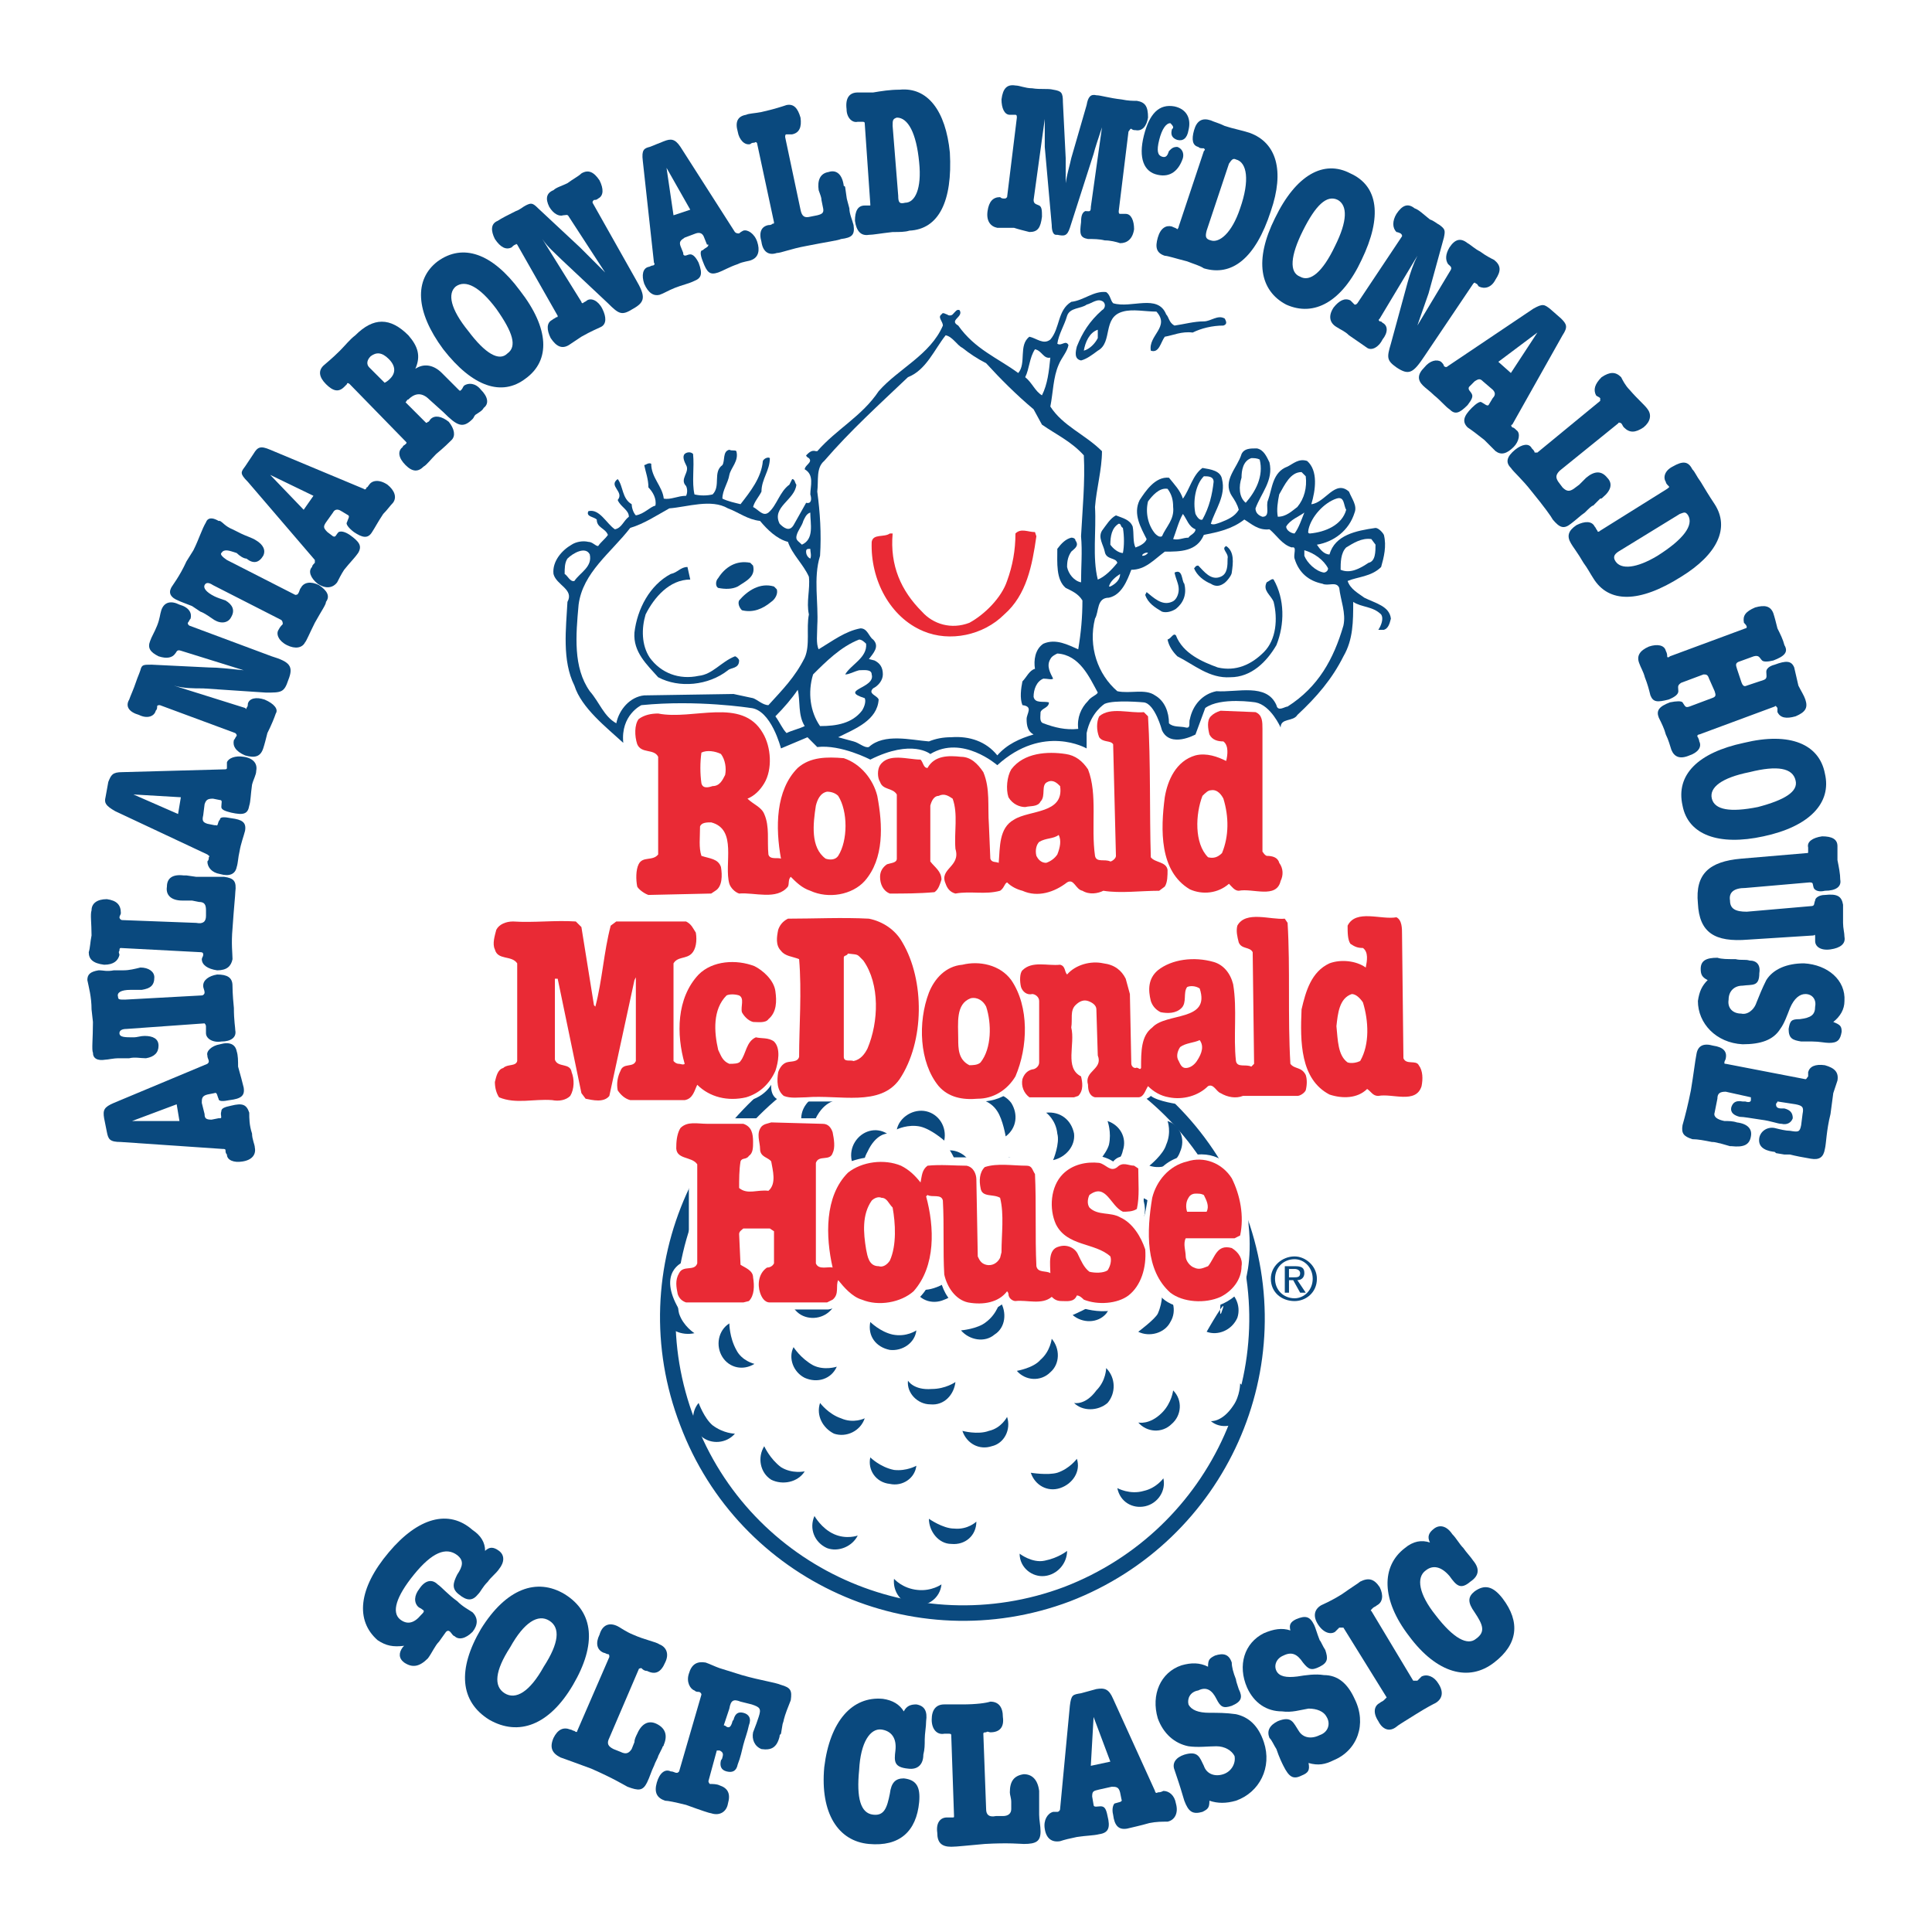<?xml version="1.0" encoding="utf-8"?>
<!-- Generator: Adobe Illustrator 13.0.0, SVG Export Plug-In . SVG Version: 6.00 Build 14948)  -->
<!DOCTYPE svg PUBLIC "-//W3C//DTD SVG 1.0//EN" "http://www.w3.org/TR/2001/REC-SVG-20010904/DTD/svg10.dtd">
<svg version="1.0" id="Layer_1" xmlns="http://www.w3.org/2000/svg" xmlns:xlink="http://www.w3.org/1999/xlink" x="0px" y="0px"
	 width="192.756px" height="192.756px" viewBox="0 0 192.756 192.756" enable-background="new 0 0 192.756 192.756"
	 xml:space="preserve">
<g>
	<polygon fill-rule="evenodd" clip-rule="evenodd" fill="#FFFFFF" points="0,0 192.756,0 192.756,192.756 0,192.756 0,0 	"/>
	
		<path fill-rule="evenodd" clip-rule="evenodd" fill="#FFFFFF" stroke="#0A497E" stroke-width="1.547" stroke-miterlimit="2.613" d="
		M123.45,121.037c-5.709-15.039-22.696-22.697-37.874-16.988s-22.835,22.697-16.988,37.873
		c5.709,15.178,22.697,22.836,37.874,17.127C121.64,153.201,129.298,136.213,123.45,121.037L123.45,121.037z"/>
	<path fill-rule="evenodd" clip-rule="evenodd" fill="#0A497E" d="M94.767,114.77c0,0,0.696,0.977,0.835,2.229
		c0.139,0.975-0.835,2.506-0.835,2.506c1.392,0,2.367-1.113,2.367-2.367C97.133,115.885,96.02,114.77,94.767,114.77L94.767,114.77z"
		/>
	<path fill-rule="evenodd" clip-rule="evenodd" fill="#0A497E" d="M99.779,129.809c0,0-0.278,1.254-1.393,2.088
		c-0.835,0.697-2.506,0.836-2.506,0.836c0.835,0.975,2.367,1.254,3.342,0.418C100.336,132.455,100.476,130.922,99.779,129.809
		L99.779,129.809z"/>
	<path fill-rule="evenodd" clip-rule="evenodd" fill="#0A497E" d="M94.488,120.062c0,0-0.557,0.975-1.81,1.67
		c-1.671,0.836-2.646,0.139-2.646,0.139c0.557,1.254,1.95,1.811,3.203,1.254C94.349,122.568,94.906,121.176,94.488,120.062
		L94.488,120.062z"/>
	<path fill-rule="evenodd" clip-rule="evenodd" fill="#0A497E" d="M95.324,137.885c0,0-0.975,0.695-2.367,0.695
		c-1.811,0.141-2.368-0.834-2.368-0.834c-0.139,1.252,0.975,2.367,2.229,2.367C94.209,140.252,95.184,139.137,95.324,137.885
		L95.324,137.885z"/>
	<path fill-rule="evenodd" clip-rule="evenodd" fill="#0A497E" d="M85.994,117.137c0,0,0-1.252,0.557-2.227
		C87.387,113.1,88.5,113.1,88.5,113.1c-1.114-0.695-2.506-0.279-3.203,0.836C84.602,115.049,84.88,116.58,85.994,117.137
		L85.994,117.137z"/>
	<path fill-rule="evenodd" clip-rule="evenodd" fill="#0A497E" d="M89.476,112.682c0,0,1.113-0.557,2.367-0.277
		c1.114,0.277,2.367,1.393,2.367,1.393c0.278-1.393-0.557-2.646-1.81-2.926C91.146,110.594,89.754,111.428,89.476,112.682
		L89.476,112.682z"/>
	<path fill-rule="evenodd" clip-rule="evenodd" fill="#0A497E" d="M89.197,121.732c0,0-1.114-0.277-2.088-1.254
		c-0.835-0.695-0.975-2.367-0.975-2.367c-1.114,0.836-1.253,2.367-0.418,3.344C86.69,122.43,88.083,122.568,89.197,121.732
		L89.197,121.732z"/>
	<path fill-rule="evenodd" clip-rule="evenodd" fill="#0A497E" d="M100.476,141.365c0,0-0.557,1.115-1.811,1.393
		c-1.114,0.418-2.646,0-2.646,0c0.418,1.254,1.671,1.949,2.924,1.531C100.197,144.012,100.893,142.619,100.476,141.365
		L100.476,141.365z"/>
	<path fill-rule="evenodd" clip-rule="evenodd" fill="#0A497E" d="M97.412,151.809c0,0-0.835,0.836-2.228,0.697
		c-1.114,0-2.506-0.977-2.506-0.977c0,1.254,0.975,2.508,2.228,2.508C96.298,154.176,97.412,153.201,97.412,151.809L97.412,151.809z
		"/>
	<path fill-rule="evenodd" clip-rule="evenodd" fill="#0A497E" d="M105.07,125.074c0,0,0,1.113-1.114,2.088
		c-0.696,0.697-2.367,1.115-2.367,1.115c0.976,0.975,2.367,0.975,3.342,0.139C105.906,127.441,106.045,125.91,105.07,125.074
		L105.07,125.074z"/>
	<path fill-rule="evenodd" clip-rule="evenodd" fill="#0A497E" d="M107.438,145.543c0,0-0.696,0.975-1.949,1.393
		c-0.975,0.277-2.646,0-2.646,0c0.417,1.252,1.671,1.949,2.924,1.531S107.855,146.797,107.438,145.543L107.438,145.543z"/>
	<path fill-rule="evenodd" clip-rule="evenodd" fill="#0A497E" d="M117.045,138.721c0,0-0.14,1.252-1.114,2.227
		c-1.253,1.254-2.367,0.975-2.367,0.975c0.836,0.975,2.367,1.115,3.342,0.141C117.881,141.227,118.02,139.695,117.045,138.721
		L117.045,138.721z"/>
	<path fill-rule="evenodd" clip-rule="evenodd" fill="#0A497E" d="M123.729,138.023c0,0,0,1.254-0.696,2.229
		c-1.113,1.67-2.228,1.531-2.228,1.531c0.975,0.836,2.506,0.557,3.342-0.418C124.981,140.391,124.703,138.859,123.729,138.023
		L123.729,138.023z"/>
	<path fill-rule="evenodd" clip-rule="evenodd" fill="#0A497E" d="M110.361,136.492c0,0,0,1.254-0.975,2.229
		c-1.114,1.531-2.228,1.252-2.228,1.252c0.835,0.836,2.367,0.836,3.342,0C111.336,138.998,111.336,137.467,110.361,136.492
		L110.361,136.492z"/>
	<path fill-rule="evenodd" clip-rule="evenodd" fill="#0A497E" d="M93.931,158.074c0,0-0.975,0.697-2.367,0.557
		c-1.532-0.139-2.367-1.113-2.367-1.113c-0.139,1.254,0.696,2.506,2.089,2.645C92.539,160.303,93.792,159.467,93.931,158.074
		L93.931,158.074z"/>
	<path fill-rule="evenodd" clip-rule="evenodd" fill="#0A497E" d="M106.463,154.732c0,0-0.836,0.697-2.229,0.975
		c-1.253,0.279-2.506-0.695-2.506-0.695c0,1.393,1.253,2.367,2.506,2.227C105.488,157.1,106.463,155.986,106.463,154.732
		L106.463,154.732z"/>
	<path fill-rule="evenodd" clip-rule="evenodd" fill="#0A497E" d="M116.07,147.492c0,0-0.696,0.975-1.949,1.254
		c-1.393,0.418-2.646-0.279-2.646-0.279c0.278,1.393,1.531,2.088,2.784,1.811C115.514,149.998,116.349,148.746,116.07,147.492
		L116.07,147.492z"/>
	<path fill-rule="evenodd" clip-rule="evenodd" fill="#0A497E" d="M104.374,111.012c0,0,0.975,0.695,1.114,2.088
		c0.278,0.975-0.418,2.646-0.418,2.646c1.253-0.279,2.228-1.393,2.089-2.646C106.881,111.707,105.767,110.871,104.374,111.012
		L104.374,111.012z"/>
	<path fill-rule="evenodd" clip-rule="evenodd" fill="#0A497E" d="M110.501,111.846c0,0,0.417,1.115,0.139,2.367
		c-0.278,0.975-1.531,2.229-1.531,2.229c1.253,0.418,2.646-0.277,2.924-1.672C112.45,113.518,111.754,112.264,110.501,111.846
		L110.501,111.846z"/>
	<path fill-rule="evenodd" clip-rule="evenodd" fill="#0A497E" d="M116.488,111.846c0,0,0.417,1.115-0.14,2.367
		c-0.278,0.975-1.671,2.09-1.671,2.09c1.253,0.418,2.646-0.139,3.063-1.393C118.299,113.656,117.741,112.264,116.488,111.846
		L116.488,111.846z"/>
	<path fill-rule="evenodd" clip-rule="evenodd" fill="#0A497E" d="M107.438,117.973c0,0,0.418,1.115-0.278,2.367
		c-0.558,1.115-1.811,1.949-1.811,1.949c1.253,0.557,2.646,0,3.203-1.252C109.108,119.922,108.552,118.529,107.438,117.973
		L107.438,117.973z"/>
	<path fill-rule="evenodd" clip-rule="evenodd" fill="#0A497E" d="M113.981,119.504c0,0,0.558,1.115,0,2.367
		c-0.557,1.115-1.671,1.949-1.671,1.949c1.114,0.559,2.507,0,3.063-1.252C115.792,121.314,115.235,119.922,113.981,119.504
		L113.981,119.504z"/>
	<path fill-rule="evenodd" clip-rule="evenodd" fill="#0A497E" d="M120.805,118.947c0,0,0.696,1.115,0.278,2.367
		c-0.278,1.115-1.393,2.229-1.393,2.229c1.393,0.277,2.646-0.418,2.924-1.672C122.894,120.479,122.058,119.227,120.805,118.947
		L120.805,118.947z"/>
	<path fill-rule="evenodd" clip-rule="evenodd" fill="#0A497E" d="M110.222,127.721c0,0-0.139,1.113-0.974,2.227
		c-0.279,0.418-2.229,1.254-2.229,1.254c0.975,0.836,2.507,0.836,3.342-0.139C111.197,129.947,111.197,128.555,110.222,127.721
		L110.222,127.721z"/>
	<path fill-rule="evenodd" clip-rule="evenodd" fill="#0A497E" d="M115.931,128.695c0,0,0.14,1.113-0.417,2.367
		c-0.278,0.557-1.95,1.809-1.95,1.809c1.114,0.559,2.646,0.141,3.203-0.975C117.463,130.783,117.045,129.252,115.931,128.695
		L115.931,128.695z"/>
	<path fill-rule="evenodd" clip-rule="evenodd" fill="#0A497E" d="M121.919,128.416c0,0-0.418,3.76,0,2.367
		c0.695-1.811-1.532,2.088-1.532,2.088c1.114,0.418,2.507-0.139,3.063-1.391C123.868,130.227,123.172,128.834,121.919,128.416
		L121.919,128.416z"/>
	<path fill-rule="evenodd" clip-rule="evenodd" fill="#0A497E" d="M97.412,104.467c0,0,1.253-0.279,2.367,0.557
		c0.975,0.697,1.671,2.09,1.671,2.09c0.696-1.115,0.418-2.508-0.696-3.342C99.64,103.074,98.108,103.354,97.412,104.467
		L97.412,104.467z"/>
	<path fill-rule="evenodd" clip-rule="evenodd" fill="#0A497E" d="M104.514,105.998c0,0,1.253,0.139,2.088,1.115
		c0.836,0.973,1.114,2.506,1.114,2.506c0.975-0.836,0.975-2.367,0.14-3.342C107.02,105.303,105.488,105.162,104.514,105.998
		L104.514,105.998z"/>
	<path fill-rule="evenodd" clip-rule="evenodd" fill="#0A497E" d="M89.336,104.188c0,0,0.835-0.834,2.228-0.695
		c1.253,0.279,2.506,1.113,2.506,1.113c0-1.393-0.975-2.506-2.228-2.645C90.589,101.961,89.336,102.936,89.336,104.188
		L89.336,104.188z"/>
	<path fill-rule="evenodd" clip-rule="evenodd" fill="#0A497E" d="M91.425,146.238c0,0-0.975,0.559-2.228,0.418
		c-1.393-0.277-2.367-1.252-2.367-1.252c-0.278,1.252,0.557,2.506,1.95,2.645C90.032,148.328,91.286,147.492,91.425,146.238
		L91.425,146.238z"/>
	<path fill-rule="evenodd" clip-rule="evenodd" fill="#0A497E" d="M85.577,153.201c0,0-1.114,0.418-2.367-0.139
		c-1.253-0.557-1.95-1.811-1.95-1.811c-0.557,1.254,0,2.645,1.253,3.203C83.627,154.871,85.02,154.314,85.577,153.201
		L85.577,153.201z"/>
	<path fill-rule="evenodd" clip-rule="evenodd" fill="#0A497E" d="M73.323,143.037c0,0-1.114,0-2.228-0.836
		c-0.835-0.697-1.393-2.229-1.393-2.229c-0.835,0.975-0.696,2.508,0.278,3.342C70.957,144.15,72.488,144.012,73.323,143.037
		L73.323,143.037z"/>
	<path fill-rule="evenodd" clip-rule="evenodd" fill="#0A497E" d="M74.159,128.973c0,0-1.253-0.139-2.088-1.252
		c-0.696-1.115-0.975-2.367-0.975-2.367c-0.975,0.834-1.114,2.227-0.279,3.342C71.652,129.67,73.184,129.809,74.159,128.973
		L74.159,128.973z"/>
	<path fill-rule="evenodd" clip-rule="evenodd" fill="#0A497E" d="M75.272,136.074c0,0-1.253-0.279-1.81-1.393
		c-0.696-1.252-0.696-2.645-0.696-2.645c-1.114,0.695-1.392,2.227-0.696,3.342C72.766,136.492,74.159,136.771,75.272,136.074
		L75.272,136.074z"/>
	<path fill-rule="evenodd" clip-rule="evenodd" fill="#0A497E" d="M71.652,121.314c0,0-0.835-0.975-0.696-2.367
		c0.139-1.113,0.974-2.367,0.974-2.367c-1.392-0.139-2.506,0.975-2.506,2.229S70.399,121.176,71.652,121.314L71.652,121.314z"/>
	<path fill-rule="evenodd" clip-rule="evenodd" fill="#0A497E" d="M69.285,133.012c0,0-1.114-0.697-1.531-1.949
		c-0.279-1.115,0-2.646,0-2.646c-1.253,0.418-1.95,1.811-1.532,3.064C66.64,132.732,68.032,133.289,69.285,133.012L69.285,133.012z"
		/>
	<path fill-rule="evenodd" clip-rule="evenodd" fill="#0A497E" d="M99.919,122.43c0,0,0,1.252-0.696,2.367
		c-0.696,0.834-2.229,1.391-2.229,1.391c1.114,0.836,2.507,0.697,3.342-0.416C101.172,124.797,100.893,123.264,99.919,122.43
		L99.919,122.43z"/>
	<path fill-rule="evenodd" clip-rule="evenodd" fill="#0A497E" d="M104.931,133.568c0,0-0.139,1.254-1.113,2.088
		c-0.696,0.836-2.367,1.115-2.367,1.115c0.835,0.975,2.367,1.113,3.342,0.139C105.767,136.074,105.767,134.543,104.931,133.568
		L104.931,133.568z"/>
	<path fill-rule="evenodd" clip-rule="evenodd" fill="#0A497E" d="M100.614,115.467c0,0,0.696,0.975,0.558,2.367
		c-0.14,0.836-1.253,2.367-1.253,2.367c1.253,0.139,2.506-0.697,2.646-2.09C102.843,116.859,102.007,115.605,100.614,115.467
		L100.614,115.467z"/>
	<path fill-rule="evenodd" clip-rule="evenodd" fill="#0A497E" d="M89.615,127.859c0,0-1.114,0.557-2.506,0
		c-1.253-0.418-2.089-1.531-2.089-1.531c-0.418,1.252,0.278,2.506,1.532,2.924C87.804,129.67,89.197,129.113,89.615,127.859
		L89.615,127.859z"/>
	<path fill-rule="evenodd" clip-rule="evenodd" fill="#0A497E" d="M83.07,130.504c0,0-1.253,0.141-2.367-0.695
		c-0.975-0.836-1.532-2.088-1.532-2.088c-0.696,0.975-0.557,2.506,0.557,3.342C80.703,131.758,82.235,131.619,83.07,130.504
		L83.07,130.504z"/>
	<path fill-rule="evenodd" clip-rule="evenodd" fill="#0A497E" d="M91.425,132.732c0,0-0.975,0.697-2.367,0.418
		c-1.253-0.279-2.228-1.254-2.228-1.254c-0.278,1.393,0.557,2.508,1.95,2.785C90.032,134.822,91.286,133.986,91.425,132.732
		L91.425,132.732z"/>
	<path fill-rule="evenodd" clip-rule="evenodd" fill="#0A497E" d="M86.273,141.504c0,0-1.114,0.559-2.367,0
		c-1.253-0.416-2.089-1.531-2.089-1.531c-0.417,1.254,0.279,2.508,1.393,3.064C84.462,143.455,85.855,142.758,86.273,141.504
		L86.273,141.504z"/>
	<path fill-rule="evenodd" clip-rule="evenodd" fill="#0A497E" d="M80.286,146.797c0,0-1.253,0.277-2.367-0.418
		c-1.114-0.836-1.671-2.09-1.671-2.09c-0.696,1.115-0.418,2.646,0.696,3.342C78.058,148.188,79.589,147.91,80.286,146.797
		L80.286,146.797z"/>
	<path fill-rule="evenodd" clip-rule="evenodd" fill="#0A497E" d="M83.488,136.354c0,0-1.253,0.418-2.367-0.141
		c-1.253-0.695-1.949-1.809-1.949-1.809c-0.557,1.113,0,2.506,1.114,3.062C81.539,138.023,82.931,137.605,83.488,136.354
		L83.488,136.354z"/>
	<path fill-rule="evenodd" clip-rule="evenodd" fill="#0A497E" d="M95.463,126.605c0,0-0.418,1.115-1.671,1.672
		c-1.81,0.836-2.646,0.139-2.646,0.139c0.418,1.254,1.811,1.811,3.063,1.254C95.463,129.252,96.02,127.859,95.463,126.605
		L95.463,126.605z"/>
	<path fill-rule="evenodd" clip-rule="evenodd" fill="#0A497E" d="M80.981,113.518c0,0,0-1.254,0.557-2.229
		c0.975-1.67,2.228-1.531,2.228-1.531c-1.114-0.836-2.646-0.557-3.342,0.418C79.589,111.289,79.868,112.82,80.981,113.518
		L80.981,113.518z"/>
	<path fill-rule="evenodd" clip-rule="evenodd" fill="#0A497E" d="M81.26,107.947c0,0,0.696-1.113,1.671-1.67
		c1.67-0.975,2.646-0.279,2.646-0.279c-0.557-1.252-1.95-1.811-3.203-1.252C81.26,105.303,80.703,106.834,81.26,107.947
		L81.26,107.947z"/>
	<path fill-rule="evenodd" clip-rule="evenodd" fill="#0A497E" d="M80.703,120.062c0,0-0.835-0.975-0.835-2.229
		c-0.139-1.254,0.696-2.506,0.696-2.506c-1.253,0-2.228,1.113-2.228,2.367C78.336,118.947,79.45,120.062,80.703,120.062
		L80.703,120.062z"/>
	<path fill-rule="evenodd" clip-rule="evenodd" fill="#0A497E" d="M85.577,108.645c0,0,0.696-0.975,1.949-1.254
		c0.975-0.277,2.646,0.279,2.646,0.279c-0.278-1.254-1.531-2.09-2.785-1.949C86.134,105.998,85.298,107.252,85.577,108.645
		L85.577,108.645z"/>
	<path fill-rule="evenodd" clip-rule="evenodd" fill="#0A497E" d="M97.551,109.619c0,0,1.253,0.139,1.95,1.252
		c0.557,0.836,0.835,2.508,0.835,2.508c1.114-0.836,1.253-2.229,0.557-3.342C100.058,108.922,98.526,108.783,97.551,109.619
		L97.551,109.619z"/>
	<path fill-rule="evenodd" clip-rule="evenodd" fill="#FFFFFF" d="M78.058,130.645h4.595c0,0,1.253-0.141,1.393-1.254
		c0,0,0.696,1.393,3.481,1.393c0,0,4.316,0.836,5.709-4.037l0.417-0.141c0,0,0.139,4.039,3.481,4.178c0,0,1.671,0.418,3.064-0.836
		c0,0,0.417,1.254,4.595,0.418c0,0,1.393,0.836,2.784,0c0,0,4.038,1.672,6.405-1.393l1.393-0.418c0,0,0.278,1.949,4.178,2.09
		c0,0,3.202,0,4.595-2.506c0,0,0.835-2.229,0.418-5.988c0,0,0-7.381-5.152-6.963c0,0-4.177-0.277-4.873,4.178s-0.418,0-0.418,0
		s0.557-3.898-1.393-3.898c0,0-0.975-0.418-1.671,0.418c0,0-1.671-1.254-4.456-0.279l-2.228,2.229l-0.696-0.139
		c0,0,0.14-2.229-1.671-2.229H87.943c0,0-1.67-0.279-3.759,0.697l-0.975-0.279c0,0,1.671-2.646-0.139-4.316H71.513l-2.785,5.012
		v8.773c0,0-0.14,0.557-0.557,0.557c0,0-2.646,0.975-0.417,4.734H78.058L78.058,130.645z"/>
	<path fill-rule="evenodd" clip-rule="evenodd" fill="#FFFFFF" d="M91.007,101.404c0,0,7.798-2.229,18.38,2.783
		c0,0,3.481,1.254,8.216,5.988c0,0-2.089-0.279-2.785-0.836c0,0-0.418,0.557-1.949,0.557h-10.304c0,0-1.393,0-1.114-1.949
		c0,0-0.696,2.229-4.595,1.949c0,0-4.316,0.836-5.152-4.037l-0.557-0.139c0,0-1.253,4.176-4.873,4.176h-7.241
		c0,0-2.228,0.418-2.088-1.67c0,0-1.114,2.088-4.178,1.67l3.899-7.518L91.007,101.404L91.007,101.404z"/>
	<path fill-rule="evenodd" clip-rule="evenodd" fill="#0A497E" d="M80.564,73.555l-2.646,1.114c0,0-0.975-3.898-3.063-4.038
		c0,0-5.291-0.835-10.861-0.278c0,0-2.088,0.975-1.81,3.76c-1.671-1.532-4.177-3.481-4.874-5.709
		c-1.253-2.506-0.835-5.709-0.696-8.354c0.696-1.253-1.114-1.671-1.392-2.785c-0.14-1.253,0.835-2.367,1.81-2.924
		c0.417-0.279,1.114-0.418,1.671-0.279c0.418,0,0.696,0.417,0.975,0.417c0.278-0.417,0.696-0.696,0.975-1.114
		c-0.278-0.696-1.114-0.696-1.114-1.532c-0.278-0.278-1.114-0.278-0.835-0.835c1.114-0.278,1.81,1.253,2.646,1.81
		c0.696-0.139,0.835-0.835,1.393-1.253c0-0.696-0.835-0.975-1.114-1.671c0.696-0.835-0.975-1.393,0-2.088
		c0.557,0.696,0.418,1.949,1.393,2.506c0,0.279,0.139,0.835,0.417,1.114c0.835-0.139,1.393-0.835,1.95-0.975
		c0.139-0.696-0.278-1.393-0.696-1.811c0-0.835-0.278-1.531-0.418-2.228c0.14,0,0.418-0.278,0.697-0.139
		c0,1.393,1.113,2.228,1.252,3.481c0.696,0.139,1.393-0.279,2.228-0.279c0.139-0.278,0.139-0.696,0-0.975
		c-0.696-0.696,0.418-1.392,0-2.089c-0.139-0.278-0.417-0.835-0.139-1.113c0.139-0.14,0.557-0.279,0.835,0
		c0.139,1.392-0.139,2.785,0.139,4.038c0.557,0.139,1.253,0.139,1.811,0c0.835-0.835,0-2.228,0.975-2.924
		c0.278-0.417,0-1.392,0.696-1.531c0.279,0.139,0.557,0,0.696,0.139c0.279,0.975-0.557,1.671-0.696,2.367
		c-0.139,0.835-0.696,1.532-0.696,2.367c0.557,0.278,1.253,0.417,1.81,0.557c0.975-1.253,2.088-2.646,2.228-4.316
		c0.14-0.278,0.557-0.417,0.697-0.278c0,1.253-0.836,2.089-0.836,3.342c-0.278,0.557-0.696,0.975-0.835,1.532
		c0.557,0.278,0.975,0.975,1.532,0.557c0.835-0.696,1.114-2.088,2.088-2.785l0.279-0.557c0.278,0,0.278,0.417,0.418,0.557
		c-0.14,1.532-2.506,2.228-1.671,3.899c0.417,0.417,0.974,0.835,1.392,0.139l1.253-2.228c0.557,0.139,0.557-0.417,0.417-0.835
		c0-0.835,0.417-1.949-0.557-2.506c0-0.418,0.835-0.696,0.417-1.114c-0.278-0.139-0.278-0.278-0.278-0.278
		c0.278-0.279,0.557-0.557,0.975-0.418h0.139c1.949-2.228,4.456-3.481,6.126-5.987c1.95-2.228,5.152-3.62,6.405-6.544
		c0-0.417-0.557-0.835-0.139-1.114c0.139-0.279,0.417,0,0.557,0c0.14,0.139,0.418,0.139,0.557,0
		c0.279-0.279,0.418-0.557,0.696-0.418c0.417,0.696-1.114,0.975-0.139,1.532c1.671,2.367,3.899,3.203,5.987,4.734
		c0.836-0.975,0-2.785,1.114-3.621c0.696,0.139,1.393,0.835,2.089,0.279c0.975-1.114,0.696-2.924,2.089-3.76
		c1.253-0.139,2.228-1.114,3.48-0.975c0.418,0.279,0.418,0.835,0.696,1.114c1.811,0.557,4.456-0.975,5.291,1.114
		c0.278,0.278,0.278,0.835,0.836,1.114c0.975-0.139,1.949-0.417,2.924-0.417c0.696,0,1.393-0.696,2.089-0.279
		c0.139,0.279,0.278,0.557-0.14,0.696c-1.113,0-2.228,0.279-3.063,0.696c-1.113-0.139-1.949,0.278-2.784,0.417
		c-0.418,0.557-0.558,1.671-1.393,1.393c-0.278-1.532,1.949-2.367,0.557-3.899c-1.114,0-2.367-0.278-3.342,0
		c-2.089,0.557-0.975,3.063-2.506,3.899c-0.558,0.418-1.114,0.835-1.671,0.975c-0.696-0.14-0.558-0.836-0.418-1.393
		c0.557-1.392,1.253-2.506,2.506-3.62c0.278-0.139,0.418-0.557,0.14-0.835c-0.557-0.417-1.114,0.14-1.671,0.279
		c-0.557,0.417-1.671,0.278-1.949,1.114c-0.278,0.975-0.836,1.81-0.975,2.785c0.418,0.278,0.835-0.417,1.113,0.139
		c-0.139,0.696-0.695,1.253-0.975,1.95c-0.557,1.253-0.557,2.785-0.835,4.177c1.253,1.949,3.48,2.785,5.151,4.456
		c0,1.81-0.557,3.759-0.695,5.57c0.139,2.367-0.279,5.012,0.278,7.24c0.695-0.278,1.392-0.975,1.949-1.671
		c-0.14-0.557-1.114-0.278-1.254-1.114c-0.139-0.696-0.695-1.393-0.278-2.089c0.418-0.557,0.836-1.253,1.393-1.531
		c0.696,0.278,1.393,0.417,1.671,1.114c0.14,0.696,0,1.532,0.278,2.089c0.418-0.14,0.975-0.418,1.114-0.835
		c-0.557-1.114-1.393-2.506-0.696-3.899c0.557-0.835,1.532-2.367,2.924-2.228c0.558,0.696,1.114,1.253,1.393,2.089
		c0.696-0.975,0.975-2.367,1.949-3.063c0.836,0.139,1.811,0.278,1.95,1.114c0.417,1.67-0.696,3.063-1.114,4.456
		c0.278,0.139,0.557,0,0.975-0.14c0.696-0.278,1.393-0.557,1.811-1.253c-0.14-0.557-0.418-0.975-0.696-1.393
		c-0.975-1.531,0.557-2.785,0.975-4.177c0.278-0.557,0.835-0.557,1.531-0.557c0.696,0.139,0.975,0.835,1.253,1.392
		c0.418,1.811-0.835,3.063-1.393,4.595c0,0.417,0.279,0.696,0.696,0.835c0.836,0,0.279-1.114,0.558-1.671
		c0.418-1.114,0.418-2.785,1.949-3.342c0.557-0.279,1.114-0.835,1.949-0.557c1.114,0.975,0.836,2.924,0.418,4.316
		c1.393-0.139,2.367-2.506,3.759-1.253c0.279,0.696,0.836,1.393,0.558,2.088c-0.558,1.81-2.089,2.924-3.76,3.203
		c0.278,0.417,0.696,0.974,1.253,0.974c0.558-1.949,2.646-2.367,4.596-2.646c0.278,0,0.695,0.418,0.835,0.696
		c0.278,1.114,0,2.228-0.278,3.203c-0.975,0.975-2.367,0.975-3.342,1.393c0.278,0.835,1.114,1.253,1.671,1.671
		c1.114,0.557,2.507,0.835,2.646,2.088c-0.139,0.557-0.278,0.975-0.696,1.114h-0.557c0.278-0.417,0.557-1.114,0.278-1.532
		c-0.835-0.835-1.949-0.696-2.785-1.253c0,1.949,0,3.759-0.975,5.43c-1.113,2.228-2.646,4.038-4.595,5.848
		c-0.418,0.696-1.671,0.279-1.671,1.253c0,0-0.975-2.228-2.507-2.506c0,0-3.48-0.557-5.012,0.557l-0.976,2.646
		c0,0-2.506,1.392-3.342-0.418c0,0-0.695-2.646-1.81-2.785c0,0-2.924-0.279-3.899,0.139c0,0-1.392,0.835-1.81,2.924v1.532
		c0,0-4.316-2.506-8.911,1.671c0,0-3.481-3.063-6.684-1.114c0,0-1.811-1.532-5.988,0.557c0,0-2.924-1.532-5.291-1.253L80.564,73.555
		L80.564,73.555z"/>
	<path fill-rule="evenodd" clip-rule="evenodd" fill="#FFFFFF" d="M109.526,33.732c-0.278,0.557-0.836,1.114-1.393,1.253
		c0.139-0.835,0.557-1.81,1.393-2.088V33.732L109.526,33.732z"/>
	<path fill-rule="evenodd" clip-rule="evenodd" fill="#FFFFFF" d="M96.02,34.707c0.696,0.557,1.532,1.114,2.367,1.532
		c1.393,1.531,3.063,3.202,4.734,4.595l0.835,1.532c1.393,0.975,2.925,1.671,4.178,3.063c0.139,2.646-0.14,5.43-0.278,8.076
		c0.139,1.532,0,3.063,0,4.595c-0.696-0.139-1.254-0.835-1.393-1.532c0-0.696,0.139-1.114,0.418-1.532
		c0.278-0.278,0.835-0.557,0.417-1.114c0-0.139-0.139-0.279-0.417-0.279c-0.558,0.14-0.975,0.557-1.393,1.114
		c0,1.392-0.14,3.063,0.835,3.898c0.558,0.279,1.253,0.557,1.671,1.253c0,1.671-0.139,3.203-0.418,4.873
		c-0.975-0.417-2.228-1.114-3.48-0.557c-0.836,0.557-0.975,1.671-0.836,2.506c-0.557,0.139-0.835,0.835-1.253,1.253
		c-0.139,0.696-0.278,1.671,0,2.367c1.114,0.139,0.418,0.835,0.418,1.393c0,0.696,0.14,1.253,0.696,1.532
		c-1.393,0.417-2.646,0.975-3.62,2.088c-1.114-1.393-2.785-1.949-4.595-1.81c-0.835,0-1.532,0.139-2.228,0.417
		c-1.81-0.139-4.456-0.835-5.987,0.557c-0.417,0.139-0.975-0.417-1.532-0.557l-1.532-0.417c1.671-0.835,3.899-1.671,4.038-3.76
		c-0.139-0.417-1.114-0.557-0.557-1.114c0.557-0.278,0.975-0.835,0.975-1.392c0-0.696-0.279-1.114-0.835-1.393l-0.557-0.139
		c0.418-0.557,1.114-1.253,0.418-1.95c-0.418-0.278-0.557-1.114-1.253-1.114c-1.532,0.279-2.785,1.253-4.177,2.088
		c-0.278-0.557-0.139-1.531-0.139-2.367c0.139-2.228-0.418-4.734,0.278-6.962c0.139-2.228,0-4.316-0.278-6.405
		c0.139-1.114-0.139-2.367,0.696-3.063c2.646-3.063,5.43-5.57,8.354-8.354c1.811-0.696,2.646-2.785,3.76-4.177
		C95.045,33.593,95.463,34.428,96.02,34.707L96.02,34.707z"/>
	<path fill-rule="evenodd" clip-rule="evenodd" fill="#FFFFFF" d="M104.792,35.682c-0.14,1.392-0.278,2.646-0.836,3.759
		c-0.696-0.417-0.975-1.253-1.671-1.81c0.418-0.835,0.418-1.949,0.975-2.785C103.956,34.985,104.096,35.821,104.792,35.682
		L104.792,35.682z"/>
	<path fill-rule="evenodd" clip-rule="evenodd" fill="#FFFFFF" d="M125.678,45.846c0.418,1.671-0.418,3.203-1.392,4.316
		c-0.696-0.557-0.696-1.671-0.418-2.506c0-0.696,0.139-1.671,0.975-1.949C125.121,45.707,125.399,45.707,125.678,45.846
		L125.678,45.846z"/>
	<path fill-rule="evenodd" clip-rule="evenodd" fill="#FFFFFF" d="M130.273,47.517c0.139,1.114-0.14,2.228-0.836,3.063
		c-0.557,0.417-1.114,0.975-1.949,0.975c-0.14-0.696,0-1.532,0.139-2.228c0.558-0.975,1.114-2.228,2.229-2.228L130.273,47.517
		L130.273,47.517z"/>
	<path fill-rule="evenodd" clip-rule="evenodd" fill="#FFFFFF" d="M121.083,48.074c-0.139,1.253-0.418,2.506-1.114,3.759
		c-0.278,0.139-0.557-0.278-0.696-0.557c-0.278-1.253,0-2.924,0.836-3.76C120.526,47.517,121.083,47.517,121.083,48.074
		L121.083,48.074z"/>
	<path fill-rule="evenodd" clip-rule="evenodd" fill="#FFFFFF" d="M117.045,50.581c0.14,1.253-0.696,1.949-1.114,2.924
		c-0.278,0.139-0.557-0.139-0.695-0.278c-0.696-0.835-0.976-2.089-0.696-3.203c0.418-0.557,1.113-1.393,1.949-1.253
		C116.905,49.327,117.045,49.884,117.045,50.581L117.045,50.581z"/>
	<path fill-rule="evenodd" clip-rule="evenodd" fill="#FFFFFF" d="M134.311,50.859c-0.417,1.532-2.088,2.228-3.62,2.367
		c-0.278,0-0.139-0.279-0.139-0.418c0.278-1.253,1.531-2.646,2.784-3.063C134.172,49.466,134.032,50.441,134.311,50.859
		L134.311,50.859z"/>
	<path fill-rule="evenodd" clip-rule="evenodd" fill="#FFFFFF" d="M75.83,51.973c0.696,0.835,1.671,1.811,2.785,2.089
		c0.418,1.253,1.532,2.228,2.089,3.481c0.139,1.253-0.278,2.506,0,3.759c-0.278,1.393,0.139,3.063-0.417,4.317
		c-0.975,1.949-2.228,3.203-3.621,4.734c-0.557,0-1.114-0.557-1.532-0.696l-1.949-0.418l-8.912,0.139
		c-1.392,0.139-2.506,1.393-2.785,2.785c-1.253-0.696-1.671-2.089-2.646-3.203c-1.671-2.367-1.393-5.57-1.114-8.633
		c0.417-3.203,3.202-5.152,5.152-7.659c1.392-0.417,2.646-1.253,3.898-1.949c1.81-0.139,4.178-0.975,5.848,0
		C73.741,51.137,74.577,51.833,75.83,51.973L75.83,51.973z"/>
	<path fill-rule="evenodd" clip-rule="evenodd" fill="#FFFFFF" d="M130.134,51.137c-0.278,0.696-0.557,1.532-0.975,2.089
		c-0.278,0-0.836-0.279-0.836-0.696C128.741,51.833,129.577,51.555,130.134,51.137L130.134,51.137z"/>
	<path fill-rule="evenodd" clip-rule="evenodd" fill="#FFFFFF" d="M80.842,51.137c0,1.114,0.417,2.646-0.835,3.203
		c-0.278-0.279-0.557-0.418-0.557-0.697c0-0.557,0.557-1.114,0.696-1.671C80.286,51.694,80.425,51.277,80.842,51.137L80.842,51.137z
		"/>
	<path fill-rule="evenodd" clip-rule="evenodd" fill="#FFFFFF" d="M119.272,52.808c0,0.418-0.557,0.557-0.695,0.835
		c-0.558,0-0.975,0.279-1.532,0.14c0.278-0.696,0.558-1.811,0.975-2.506C118.438,51.833,118.577,52.53,119.272,52.808
		L119.272,52.808z"/>
	<path fill-rule="evenodd" clip-rule="evenodd" fill="#FFFFFF" d="M126.652,52.808c0.696,0.557,1.254,1.532,2.229,1.811
		c0.557-0.14,0.139,0.696,0.278,1.114c0.418,1.393,1.393,2.228,2.784,2.506c0.558,0.278,1.393-0.278,1.672,0.417
		c0.139,1.253,0.695,2.506,0.417,3.76c-0.975,3.342-2.506,6.126-5.569,8.076c-0.278,0-0.975,0.557-1.114-0.139
		c-0.975-2.228-3.898-1.253-5.987-1.392c-1.393,0.278-2.367,1.392-2.646,2.785c-0.139,0.278,0.14,0.975-0.417,0.835
		c-0.558-0.139-1.254,0-1.672-0.417c0-1.114-0.417-2.228-1.392-2.785c-0.976-0.696-2.507-0.139-3.76-0.417
		c-1.949-1.671-2.924-4.456-2.228-7.241c0.417-0.696,0.139-2.088,1.392-2.088c1.254-0.279,1.811-1.671,2.229-2.785
		c1.392,0,2.228-0.975,3.342-1.81c1.531,0,3.202,0,3.898-1.671c1.393-0.278,2.785-0.557,4.038-1.532
		C124.843,52.251,125.539,52.947,126.652,52.808L126.652,52.808z"/>
	<path fill-rule="evenodd" clip-rule="evenodd" fill="#FFFFFF" d="M112.032,52.669c0.14,0.835,0.14,1.81,0,2.506
		c-0.418,0-0.975-0.417-1.253-0.835c0-0.836,0.139-1.671,0.835-2.089C111.894,52.251,111.754,52.53,112.032,52.669L112.032,52.669z"
		/>
	<path fill-rule="evenodd" clip-rule="evenodd" fill="#E92A35" d="M103.399,53.504c-0.418,2.924-0.975,5.848-3.202,7.797
		c-2.089,2.089-5.431,2.785-8.076,1.671c-3.342-1.393-5.292-5.152-5.152-8.912c0.14-0.835,1.253-0.418,1.811-0.835h0.278
		c-0.278,3.203,0.835,5.709,2.924,7.797c1.114,1.253,2.924,1.81,4.734,1.114c1.531-0.835,3.203-2.506,3.76-4.177
		c0.557-1.532,0.835-3.063,0.835-4.734c0.558-0.557,1.254-0.139,1.949-0.139L103.399,53.504L103.399,53.504z"/>
	<path fill-rule="evenodd" clip-rule="evenodd" fill="#FFFFFF" d="M137.235,54.34c0,0.696,0,1.67-0.696,1.81
		c-0.836,0.557-1.811,1.114-2.785,0.696c0-0.696,0-1.671,0.557-2.228c0.696-0.418,1.532-0.975,2.507-0.835L137.235,54.34
		L137.235,54.34z"/>
	<path fill-rule="evenodd" clip-rule="evenodd" fill="#0A497E" d="M122.894,57.125c0,0.278-0.558,0.975-0.836,1.114
		c-0.418,0.278-0.835,0.278-1.253,0c-0.696-0.278-1.393-0.835-1.671-1.532c0.139-0.139,0.139-0.278,0.418-0.278
		c0.557,0.557,1.253,1.532,2.228,1.114c0.696-0.278,0.696-1.114,0.696-1.81c0.139-0.557-0.696-0.975-0.14-1.253
		C123.172,55.036,123.032,56.15,122.894,57.125L122.894,57.125z"/>
	<path fill-rule="evenodd" clip-rule="evenodd" fill="#FFFFFF" d="M80.842,54.758c0,0.278,0.139,0.696,0,0.975
		c-0.278-0.14-0.417-0.418-0.417-0.696S80.564,54.758,80.842,54.758L80.842,54.758z"/>
	<path fill-rule="evenodd" clip-rule="evenodd" fill="#FFFFFF" d="M132.501,56.707c0,0.279-0.278,0.418-0.418,0.418
		c-0.835-0.139-1.671-0.975-1.949-1.671v-0.557C131.108,55.175,132.083,55.872,132.501,56.707L132.501,56.707z"/>
	<path fill-rule="evenodd" clip-rule="evenodd" fill="#FFFFFF" d="M58.842,55.314c0.279,1.253-0.975,1.811-1.532,2.646
		c-0.418,0.139-0.696-0.557-0.975-0.696c0-0.557,0-1.114,0.278-1.532C57.171,55.175,58.425,54.479,58.842,55.314L58.842,55.314z"/>
	<path fill-rule="evenodd" clip-rule="evenodd" fill="#FFFFFF" d="M114.539,55.175c-0.14,0.139-0.279,0.278-0.558,0.278
		C113.843,55.314,114.399,55.036,114.539,55.175L114.539,55.175z"/>
	<path fill-rule="evenodd" clip-rule="evenodd" fill="#0A497E" d="M75.133,56.429c0.279,1.114-0.696,1.532-1.531,2.088
		c-0.557,0.278-1.253,0.278-1.95,0.139c-0.278-0.139-0.278-0.696,0-0.975c0.696-1.114,1.81-1.81,3.203-1.532L75.133,56.429
		L75.133,56.429z"/>
	<path fill-rule="evenodd" clip-rule="evenodd" fill="#0A497E" d="M68.868,57.821c-2.089,0-3.62,1.811-4.456,3.481
		c-0.418,1.393-0.418,3.063,0.417,4.317c1.114,1.531,2.924,2.228,4.874,1.81c1.393-0.139,2.228-1.392,3.62-1.949
		c0.139,0,0.418,0.279,0.418,0.418c0,0.835-0.835,0.696-1.114,0.975c-1.949,1.532-4.873,1.81-6.962,0.696
		c-1.114-1.253-2.506-2.506-2.367-4.456c0.278-2.367,1.532-4.734,3.62-5.848c0.697-0.139,0.975-0.696,1.671-0.696L68.868,57.821
		L68.868,57.821z"/>
	<path fill-rule="evenodd" clip-rule="evenodd" fill="#0A497E" d="M118.159,58.239c0.278,1.114-0.14,1.949-0.836,2.506
		c-0.418,0.278-0.975,0.417-1.393,0.278c-0.695-0.417-1.392-0.835-1.671-1.671l0.14-0.278c0.696,0.557,1.531,1.393,2.506,0.975
		c0.418-0.139,0.697-0.696,0.697-1.253c0-0.557-0.279-0.975-0.418-1.67C118.02,56.707,117.881,57.96,118.159,58.239L118.159,58.239z
		"/>
	<path fill-rule="evenodd" clip-rule="evenodd" fill="#FFFFFF" d="M111.754,57.264c0,0.557-0.418,0.975-0.975,1.253h-0.14
		C110.779,57.96,111.336,57.542,111.754,57.264L111.754,57.264z"/>
	<path fill-rule="evenodd" clip-rule="evenodd" fill="#0A497E" d="M127.07,57.821c1.114,1.95,1.114,4.456,0.278,6.544
		c-0.975,1.671-2.506,3.203-4.595,3.203c-2.089,0.139-3.62-1.253-5.291-2.089c-0.418-0.417-0.836-0.975-0.975-1.671
		c0.417-0.139,0.557-0.696,0.835-0.417c0.696,1.81,2.646,2.646,4.178,3.203c1.81,0.417,3.342-0.278,4.595-1.532
		s1.393-3.342,0.975-5.013c-0.278-0.696-1.114-1.114-0.696-1.949C126.652,57.96,126.932,57.682,127.07,57.821L127.07,57.821z"/>
	<path fill-rule="evenodd" clip-rule="evenodd" fill="#0A497E" d="M77.5,58.795c0.139,0.418-0.139,0.975-0.557,1.253
		c-0.836,0.696-1.811,1.114-2.924,0.835c-0.278-0.278-0.417-0.696-0.278-0.975c0.835-0.975,2.088-1.81,3.481-1.393L77.5,58.795
		L77.5,58.795z"/>
	<path fill-rule="evenodd" clip-rule="evenodd" fill="#FFFFFF" d="M86.412,64.226c0.139,1.393-1.532,2.089-2.089,3.063
		c0.418,0,0.835-0.279,1.393-0.418c0.418,0,1.253-0.139,1.253,0.418c0.418,1.392-3.342,1.532-0.696,2.367
		c0.139,0.278,0,0.835-0.279,1.253c-0.975,1.253-2.506,1.532-4.177,1.532c-0.975-1.393-1.253-3.342-0.696-5.152
		c1.253-1.253,2.785-2.785,4.595-3.481C85.994,63.808,86.273,64.087,86.412,64.226L86.412,64.226z"/>
	<path fill-rule="evenodd" clip-rule="evenodd" fill="#FFFFFF" d="M109.526,69.1c-0.14,0.278-0.696,0.417-0.975,0.835
		c-0.696,0.696-1.114,1.671-0.976,2.785c-1.253,0.139-2.366-0.139-3.48-0.557c-0.418-0.14-0.278-0.696-0.278-1.114
		c0.139-0.418,0.835-0.418,0.835-0.975c-0.557-0.139-1.393,0.139-1.531-0.557c0-0.696,0.278-1.532,0.975-1.81
		c0.418,0,0.835,0.139,0.975,0c-0.278-0.557-0.696-1.253-0.278-1.949c0.139-0.279,0.418-0.418,0.696-0.557
		C107.716,65.34,108.69,67.568,109.526,69.1L109.526,69.1z"/>
	<path fill-rule="evenodd" clip-rule="evenodd" fill="#FFFFFF" d="M79.589,68.821c0.278,1.114,0,2.506,0.696,3.62
		c-0.557,0.278-1.253,0.417-1.811,0.696c-0.417-0.417-0.696-1.114-1.114-1.67C78.197,70.631,79.032,69.657,79.589,68.821
		L79.589,68.821z"/>
	<path fill-rule="evenodd" clip-rule="evenodd" fill="#E92A35" d="M125.26,71.049c0.696,0.278,0.696,0.975,0.696,1.671v12.253
		c0.14,0.139,0.14,0.278,0.418,0.417c0.558,0,1.114,0.139,1.253,0.696c0.418,0.557,0.418,1.253,0.14,1.81
		c-0.418,1.81-2.785,0.696-4.177,0.975c-0.418,0-0.696-0.417-0.976-0.696c-1.113,0.975-2.646,1.114-3.898,0.557
		c-3.063-1.81-2.924-5.987-2.506-9.19c0.278-1.671,1.113-3.62,3.062-4.177c1.114-0.278,2.229,0.14,3.063,0.557
		c0.14-0.557,0.278-1.532-0.278-1.95c-0.557,0-1.113-0.139-1.393-0.696c-0.139-0.557-0.278-1.393,0.14-1.81
		c0.278-0.279,0.557-0.418,0.975-0.557L125.26,71.049L125.26,71.049z M120.805,78.846c-0.278,0-0.557,0.279-0.836,0.557
		c-0.696,1.81-0.835,4.734,0.558,6.126c0.557,0.139,0.975,0,1.393-0.417c0.695-1.671,0.695-3.62,0.139-5.431
		C121.919,79.403,121.501,78.707,120.805,78.846L120.805,78.846z"/>
	<path fill-rule="evenodd" clip-rule="evenodd" fill="#E92A35" d="M58.007,92.492l1.253,7.797l0.139,0.141
		c0.696-2.646,0.835-5.432,1.531-8.077l0.557-0.417h6.962c0.557,0.278,0.696,0.696,0.975,1.114c0.14,0.835,0,1.671-0.417,2.089
		c-0.557,0.557-1.392,0.278-1.81,0.975v9.747c0.139,0.139,0.278,0.277,0.557,0.277c0.139,0,0.417,0.141,0.557,0
		c-0.835-2.924-0.835-6.543,1.393-8.91c1.393-1.393,3.759-1.532,5.569-0.836c0.835,0.418,1.95,1.393,2.089,2.506
		c0.139,0.975,0.139,2.09-0.696,2.785c-0.278,0.418-1.114,0.279-1.532,0.279c-0.557-0.141-0.975-0.697-1.114-0.975
		c-0.139-0.557,0.279-1.393-0.278-1.672c-0.418-0.139-0.975-0.139-1.253,0c-1.392,1.393-1.253,3.621-0.835,5.432
		c0.278,0.557,0.418,1.113,1.114,1.391c0.418,0,0.975,0,1.114-0.277c0.557-0.697,0.557-1.949,1.532-2.367
		c0.557,0.139,1.253,0,1.81,0.418c0.696,0.695,0.417,2.088,0.139,2.924c-0.557,1.252-1.532,2.229-2.924,2.645
		c-1.811,0.418-3.621,0-4.874-1.252c-0.279,0.557-0.418,1.393-1.253,1.531h-5.43c-0.557-0.139-0.975-0.557-1.253-0.975
		c-0.139-0.697,0-1.393,0.279-1.949c0.278-0.836,1.253-0.279,1.531-0.975v-8.355l-0.139,0.279l-2.506,11.557
		c-0.557,0.697-1.67,0.418-2.367,0.279l-0.418-0.557L55.64,97.645h-0.278v8.076c0.278,0.834,1.531,0.277,1.671,1.252
		c0.278,0.697,0.278,1.672-0.14,2.367c-0.417,0.418-1.113,0.557-1.81,0.418c-1.81-0.139-3.62,0.418-5.291-0.279
		c-0.278-0.416-0.417-0.975-0.417-1.531c0.139-0.557,0.278-1.252,0.835-1.393c0.417-0.418,1.253-0.139,1.392-0.695v-9.747
		c-0.557-0.835-1.949-0.278-2.228-1.393c-0.279-0.557,0-1.392,0.139-1.949c0.278-0.557,0.975-0.835,1.671-0.835
		c2.088,0.139,4.177-0.14,6.266,0L58.007,92.492L58.007,92.492z"/>
	<path fill-rule="evenodd" clip-rule="evenodd" fill="#E92A35" d="M82.096,112.125c0.557,0,0.835,0.418,0.975,0.836
		c0.139,0.695,0.278,1.531,0,2.088c-0.278,0.836-1.393,0.139-1.671,0.975v10.025c0.278,0.697,1.253,0.279,1.671,0.418
		c-0.696-3.062-0.835-7.102,1.531-9.469c1.393-1.113,3.621-1.393,5.292-0.695c0.835,0.418,1.393,0.975,1.949,1.67
		c0.14-0.695,0.14-1.252,0.696-1.67c1.253-0.139,2.785,0,3.899,0c0.696,0.139,0.975,0.834,0.975,1.393l0.139,7.658
		c0.139,0.277,0.279,0.695,0.835,0.834c0.557,0.141,1.114-0.139,1.393-0.695l0.14-0.557c0-1.811,0.278-3.76-0.14-5.432
		c-0.696-0.416-1.811,0-1.949-0.975c-0.14-0.695-0.14-1.531,0.417-2.088c1.254-0.418,2.785-0.139,4.178-0.139
		c0.557,0,0.557,0.418,0.835,0.834c0.14,2.926,0,6.268,0.14,9.191c0.14,0.695,0.975,0.418,1.393,0.695
		c0-0.836-0.278-2.367,0.835-2.645c0.836-0.279,1.671,0.139,1.949,0.834c0.279,0.559,0.558,1.254,1.114,1.672
		c0.558,0.139,1.393,0.139,1.811-0.139c0.278-0.418,0.417-0.975,0.278-1.393c-1.531-1.393-4.316-0.975-5.431-3.203
		c-0.696-1.531-0.557-3.76,0.696-5.014c0.975-0.973,2.367-1.252,3.62-1.113c0.696,0.141,1.114,0.975,1.811,0.418
		c0.557-0.557,1.113-0.139,1.671-0.139l0.417,0.277c0,1.393,0.14,2.785-0.139,4.039c-0.418,0.277-0.975,0.277-1.393,0.277
		c-1.253-0.557-1.671-2.924-3.342-1.67c-0.139,0.277-0.278,0.836,0,1.252c0.836,0.836,2.089,0.418,3.063,0.977
		c1.253,0.557,2.089,1.949,2.506,3.201c0.14,1.811-0.417,3.621-1.671,4.596c-1.113,0.836-3.062,0.975-4.455,0.418
		c-0.14-0.141-0.418-0.418-0.696-0.418c-0.278,0.695-0.975,0.557-1.531,0.557c-0.418,0-0.696-0.139-0.976-0.418
		c-0.975,0.836-2.506,0.279-3.62,0.418c-0.278,0-0.696-0.279-0.696-0.695c0-0.141-0.139-0.279-0.139-0.279
		c-0.836,1.113-2.367,1.393-3.899,1.113c-1.253-0.277-2.089-1.531-2.367-2.785c-0.139-2.365,0-4.873-0.139-7.379
		c-0.139-0.695-1.114-0.279-1.532-0.557l-0.139,0.139c0.835,3.064,0.975,6.963-1.253,9.469c-1.253,1.113-3.481,1.531-5.152,0.836
		c-0.975-0.279-1.81-1.254-2.367-1.949c-0.278,0.557,0.14,1.393-0.557,1.949l-0.557,0.277h-5.708c-0.557,0-0.836-0.557-0.975-0.975
		c-0.278-0.834-0.139-1.949,0.696-2.506c0.279,0,0.557-0.139,0.696-0.418v-3.203l-0.417-0.277h-2.646
		c-0.139,0.139-0.417,0.277-0.417,0.557l0.139,3.062c0.418,0.279,1.253,0.559,1.253,1.254c0.139,0.836,0.139,1.811-0.417,2.367
		l-0.557,0.139H68.45c-0.417-0.139-0.696-0.418-0.835-0.834c-0.14-0.697-0.279-1.393,0.139-2.09c0.417-0.836,1.531-0.139,1.81-0.975
		v-9.885c-0.557-0.836-2.228-0.418-2.089-1.811c0-0.697,0.14-1.393,0.418-1.811c0.696-0.697,1.671-0.418,2.646-0.418h3.62
		c0.835,0.279,0.975,0.975,0.975,1.811c0,0.557,0,1.113-0.417,1.393c-0.278,0.418-0.696,0.139-0.835,0.557
		c-0.139,0.836-0.139,1.811-0.139,2.645c0.835,0.697,1.81,0.141,2.924,0.279c0.835-0.697,0.418-2.088,0.279-2.924
		c-0.279-0.418-1.114-0.418-1.114-1.254c0-0.695-0.417-1.531,0.139-2.227c0.279-0.279,0.557-0.279,0.975-0.418L82.096,112.125
		L82.096,112.125z"/>
	<path fill-rule="evenodd" clip-rule="evenodd" fill="#E92A35" d="M122.894,117.555c0.835,1.672,1.253,3.76,0.835,5.709
		l-0.557,0.279h-4.873c-0.279,0.557,0,1.254,0,1.811c0,0.418,0.417,0.975,0.835,1.113c0.557,0.279,0.975,0,1.393-0.139
		c0.696-0.836,0.835-2.229,2.367-1.811c0.696,0.418,1.113,1.113,0.975,1.811c0,1.393-0.975,2.506-2.089,3.062
		c-1.531,0.697-3.76,0.557-5.013-0.418c-2.507-2.227-2.367-6.127-1.81-9.469c0.417-1.67,1.67-3.201,3.48-3.619
		C120.108,115.328,121.919,116.023,122.894,117.555L122.894,117.555z"/>
	<path fill-rule="evenodd" clip-rule="evenodd" fill="#E92A35" d="M114.539,71.467c0.278,4.595,0.139,9.607,0.278,14.063
		c0.418,0.557,1.531,0.418,1.671,1.253c0,0.557,0,1.253-0.278,1.671l-0.558,0.417c-1.81,0-3.898,0.278-5.569,0
		c-0.557,0.278-1.393,0.418-2.089,0c-0.696-0.139-0.835-1.253-1.531-0.835c-1.253,0.974-2.924,1.531-4.456,0.835
		c-0.557-0.139-1.114-0.417-1.531-0.835c-0.278,0.139-0.278,0.557-0.696,0.835c-1.532,0.418-2.924,0-4.456,0.278
		c-0.557-0.139-0.836-0.557-0.975-0.975c-0.696-1.531,1.532-1.671,0.975-3.48c-0.14-1.671,0.278-3.481-0.279-5.013
		c-0.417-0.278-0.835-0.557-1.393-0.278c-0.417,0-0.696,0.417-0.835,0.975v5.57c0.417,0.557,1.114,0.975,1.114,1.81
		c-0.14,0.417-0.279,0.975-0.696,1.253c-1.532,0.139-3.063,0.139-4.456,0.139c-0.696-0.278-0.975-0.975-0.975-1.67
		c0-0.557,0.279-0.975,0.696-1.253c0.418-0.139,0.975-0.139,0.975-0.557v-6.405c-0.418-0.696-1.393-0.418-1.671-1.253
		c-0.278-0.418-0.278-1.253,0-1.671c0.836-1.253,2.785-0.557,4.038-0.557c0.279,0.278,0.279,0.835,0.696,0.835
		c0.696-1.253,2.089-1.253,3.342-1.113c0.975,0,1.671,0.696,2.228,1.531c0.696,1.671,0.418,3.342,0.557,5.292l0.14,3.341
		c0.139,0.418,0.557,0.279,0.835,0.418c0.14-1.532,0-3.481,1.532-4.316c1.531-0.975,5.013-0.557,4.595-3.342
		c-0.278-0.278-0.696-0.696-1.253-0.417c-0.696,0.278-0.14,1.392-0.696,1.949c-0.278,0.557-0.975,0.418-1.532,0.557
		c-0.557,0-1.253-0.278-1.671-0.975c-0.278-0.835-0.139-2.088,0.278-2.785c1.254-1.671,3.621-1.81,5.431-1.532
		c0.975,0.139,1.671,0.696,2.229,1.532c0.975,2.506,0.278,5.708,0.696,8.633c0.139,0.696,0.974,0.278,1.531,0.557
		c0.139,0,0.557-0.279,0.557-0.557l-0.278-11.139c-0.278-0.418-0.975-0.139-1.393-0.696c-0.278-0.696-0.278-1.532,0-2.088
		c1.114-0.975,3.063-0.279,4.456-0.418L114.539,71.467L114.539,71.467z M105.627,83.302c-0.557,0.417-1.253,0.278-1.949,0.696
		c-0.278,0.278-0.418,0.835-0.278,1.392c0.14,0.278,0.418,0.696,0.975,0.696c0.418-0.139,0.836-0.418,1.114-0.835
		C105.767,84.555,105.906,83.859,105.627,83.302L105.627,83.302z"/>
	<path fill-rule="evenodd" clip-rule="evenodd" fill="#E92A35" d="M90.032,94.023c2.228,3.76,2.228,9.887-0.278,13.646
		c-1.95,2.785-5.987,1.531-9.329,1.809c-0.696,0-1.532,0.141-2.228-0.139c-0.696-0.557-0.696-1.531-0.557-2.367
		c0.14-0.418,0.418-0.836,0.835-0.975c0.418-0.139,1.114,0,1.253-0.557c0-2.924,0.278-6.545,0-9.747
		c-0.696-0.278-1.393-0.278-1.81-0.835c-0.557-0.557-0.418-1.392-0.279-2.088c0.14-0.418,0.418-0.835,0.975-1.114
		c2.646,0,5.431-0.139,8.076,0C88.083,91.935,89.336,92.771,90.032,94.023L90.032,94.023z M84.602,95.138
		c-0.139,0.278-0.417,0.139-0.417,0.417v9.886c0,0.557,0.696,0.279,0.975,0.418c0.696-0.139,1.114-0.697,1.393-1.254
		c1.114-2.645,1.253-6.404-0.417-8.771C85.438,95.138,85.716,95.277,84.602,95.138L84.602,95.138z"/>
	<path fill-rule="evenodd" clip-rule="evenodd" fill="#E92A35" d="M139.324,91.517c0.557,0.278,0.557,1.114,0.557,1.671
		l0.139,12.392c0.278,0.697,1.254,0.141,1.532,0.697c0.418,0.557,0.418,1.393,0.278,2.088c-0.557,1.811-2.924,0.697-4.316,0.975
		c-0.557,0-0.696-0.418-1.114-0.695c-0.975,0.975-2.506,0.975-3.76,0.557c-2.924-1.531-2.924-5.291-2.784-8.494
		c0.418-1.811,0.975-3.759,2.784-4.595c1.114-0.418,2.646-0.278,3.621,0.418c0.139-0.696,0.278-1.532-0.279-1.95
		c-0.557,0-0.835-0.139-1.253-0.418c-0.278-0.417-0.278-1.114-0.278-1.81C135.285,90.682,137.792,91.795,139.324,91.517
		L139.324,91.517z M134.868,99.176c-1.253,0.418-1.393,1.949-1.532,3.203c0.14,1.393,0.14,2.924,1.114,3.619
		c0.418,0.139,0.975,0,1.253-0.139c0.975-1.672,0.836-4.039,0.278-5.848C135.703,99.594,135.285,99.176,134.868,99.176
		L134.868,99.176z"/>
	<path fill-rule="evenodd" clip-rule="evenodd" fill="#E92A35" d="M100.893,97.783c1.811,2.646,1.672,6.684,0.418,9.607
		c-0.835,1.393-2.228,2.229-3.759,2.229c-1.532,0.139-2.924-0.141-3.899-1.254c-1.949-2.367-2.088-6.404-0.975-9.328
		c0.557-1.393,1.671-2.646,3.342-2.786C97.69,95.834,99.779,96.251,100.893,97.783L100.893,97.783z M96.855,99.594
		c-1.531,0.557-1.253,2.506-1.253,4.037c0,0.975,0,2.09,1.114,2.646c0.278,0,0.835,0,1.114-0.279
		c1.113-1.393,1.113-3.898,0.557-5.568C98.108,99.871,97.551,99.453,96.855,99.594L96.855,99.594z"/>
	<path fill-rule="evenodd" clip-rule="evenodd" fill="#E92A35" d="M128.463,92.074c0.278,4.595,0,9.33,0.278,14.062
		c0.418,0.559,1.114,0.279,1.532,1.115c0.139,0.418,0.139,0.975,0,1.531c-0.14,0.279-0.558,0.557-0.836,0.557h-5.431
		c-0.696,0.279-1.531,0.139-2.228-0.277c-0.418-0.141-0.696-0.977-1.253-0.697c-0.975,0.975-2.507,1.393-3.899,1.113
		c-0.835-0.139-1.531-0.557-2.088-1.113c-0.279,0.418-0.418,1.113-0.976,1.113h-4.315c-0.558-0.139-0.696-0.695-0.696-1.252
		c-0.418-1.393,1.531-1.531,0.975-2.924l-0.14-4.596c0-0.418-0.418-0.695-0.835-0.836c-0.418-0.139-0.836,0-1.254,0.418
		c-0.557,0.557-0.278,1.393-0.417,2.229c0.417,1.67-0.696,4.037,0.975,4.873c0.139,0.557,0.278,1.393-0.279,1.949l-0.417,0.139
		h-4.456c-0.557-0.416-0.835-1.113-0.696-1.809c0.14-0.418,0.418-0.836,0.975-0.975c0.278,0,0.696-0.279,0.696-0.697v-6.127
		c0-0.418-0.418-0.695-0.696-0.695c-0.557,0.139-0.975-0.279-1.113-0.697c-0.14-0.557-0.14-1.392,0.139-1.67
		c0.975-0.975,2.507-0.418,3.76-0.557c0.557,0.139,0.418,0.696,0.696,0.975c0.835-0.975,2.367-1.393,3.62-1.114
		c1.114,0.139,1.811,0.696,2.228,1.532l0.418,1.531l0.14,6.961c0,0.141,0.139,0.418,0.417,0.418c0.278-0.139,0.418,0.279,0.558,0
		c0-1.67,0-3.201,1.114-4.037c1.392-1.531,5.848-0.557,4.733-3.898c-0.418-0.279-0.975-0.279-1.253-0.141
		c-0.418,0.559,0,1.533-0.557,2.09c-0.558,0.557-1.393,0.557-2.089,0.418c-0.557-0.279-0.835-0.697-0.975-1.115
		c-0.278-1.113-0.278-2.227,0.696-3.062c1.392-1.114,3.62-1.393,5.569-0.835c0.975,0.278,1.671,1.114,1.949,2.228
		c0.418,2.506,0,5.152,0.278,7.658c0.14,0.695,0.976,0.277,1.532,0.557l0.278-0.279l-0.14-11.139
		c-0.278-0.557-1.113-0.278-1.392-0.975c-0.14-0.557-0.279-1.114-0.14-1.671c0.836-1.531,3.342-0.557,4.734-0.696L128.463,92.074
		L128.463,92.074z M119.69,103.771c-0.557,0.277-1.392,0.277-1.949,0.695c-0.278,0.418-0.418,0.975-0.139,1.393
		c0.139,0.277,0.278,0.695,0.696,0.695c0.417,0,0.835-0.277,1.113-0.695C119.969,105.023,120.108,104.328,119.69,103.771
		L119.69,103.771z"/>
	<path fill-rule="evenodd" clip-rule="evenodd" fill="#FFFFFF" d="M120.108,119.227c0.278,0.557,0.557,1.113,0.278,1.67h-1.949
		c-0.139-0.418-0.139-0.975,0.14-1.393c0.139-0.277,0.417-0.416,0.695-0.416C119.69,119.088,119.83,119.088,120.108,119.227
		L120.108,119.227z"/>
	<path fill-rule="evenodd" clip-rule="evenodd" fill="#FFFFFF" d="M89.058,120.479c0.279,1.533,0.418,3.76-0.278,5.293
		c-0.279,0.416-0.696,0.695-1.114,0.557c-0.975,0-1.114-0.975-1.253-1.672c-0.278-1.67-0.418-3.48,0.557-4.873
		c0.279-0.279,0.696-0.418,0.975-0.279C88.5,119.504,88.64,120.062,89.058,120.479L89.058,120.479z"/>
	<path fill-rule="evenodd" clip-rule="evenodd" fill="#0A497E" d="M21.943,111.568c0.279,0,0-0.279,0.139-0.697
		c0-0.277,0.279-0.416,0.975-0.557c1.114-0.277,1.532-0.139,1.811,0.697c0,0.557,0,1.252,0.278,2.088
		c0,0.557,0.278,1.113,0.278,1.393c0.14,0.695-0.278,1.254-1.253,1.393c-0.835,0.139-1.531-0.139-1.531-0.697
		c-0.139-0.139-0.139-0.277-0.139-0.418c0-0.139-0.139-0.139-0.278-0.139l-10.165-0.695c-1.114,0-1.253-0.279-1.392-0.975
		l-0.278-1.393c-0.14-0.836,0-1.113,0.974-1.531l9.329-3.9c0.139-0.139,0.139-0.139,0.139-0.277s-0.139-0.279-0.139-0.557
		c-0.139-0.418,0.418-0.975,1.253-1.115c0.975-0.277,1.532,0,1.671,0.697c0.139,0.418,0.139,0.975,0.139,1.531
		c0.278,0.975,0.417,1.531,0.557,2.088c0.139,0.836-0.279,1.115-1.393,1.254c-0.696,0.139-1.114,0.139-1.114-0.139
		c-0.139-0.279-0.139-0.697-0.418-0.557l0,0l-0.696,0.139c-0.557,0.139-0.557,0.418-0.557,0.836l0.278,1.113
		c0,0.418,0.139,0.557,0.696,0.557l0.696-0.139H21.943L21.943,111.568z M17.627,110.176l-4.456,1.67h4.734L17.627,110.176
		L17.627,110.176z"/>
	<path fill-rule="evenodd" clip-rule="evenodd" fill="#0A497E" d="M8.715,97.783c0-0.557,0.278-0.835,1.114-0.975c0,0,0,0,0.139,0
		c0.278,0,0.696,0.139,1.392,0h0.975c0.557,0,1.114-0.139,1.671-0.278c0.835,0,1.392,0.417,1.392,0.974
		c0,0.836-0.417,1.115-1.253,1.254c-0.279,0-0.696,0-1.114,0c-0.975,0-1.393,0.279-1.253,0.695c0,0.279,0.139,0.279,0.696,0.279
		l7.658-0.418c0.139,0,0.278-0.139,0.278-0.277c0-0.279-0.139-0.418-0.139-0.697c0-0.557,0.557-0.975,1.393-1.113
		c0.975,0,1.531,0.277,1.531,1.113c0,0.139,0,0.836,0.14,2.229c0,1.252,0.139,1.949,0.139,2.227
		c0.139,0.697-0.418,1.115-1.393,1.115c-0.835,0.139-1.532-0.279-1.532-0.836c0-0.279,0-0.418,0-0.695
		c0-0.141-0.139-0.279-0.139-0.279l-7.797,0.557c-0.418,0-0.696,0.139-0.696,0.418c0,0.418,0.557,0.418,1.393,0.418
		c0.417,0,0.696-0.139,1.114-0.139c0.835,0,1.393,0.277,1.393,0.975c0,0.695-0.418,1.113-1.253,1.252c-0.557,0-1.114-0.139-1.671,0
		h-0.975c-0.696,0-1.114,0.141-1.392,0.141c-0.836,0.139-1.253-0.141-1.253-0.697c-0.139-0.277,0-1.393,0-3.062l-0.139-1.254
		C9.133,99.453,8.854,98.479,8.715,97.783L8.715,97.783z"/>
	<path fill-rule="evenodd" clip-rule="evenodd" fill="#0A497E" d="M11.918,94.859c-0.139,0.139,0,0.279,0,0.418
		c-0.139,0.557-0.557,0.975-1.531,0.975c-1.114-0.139-1.532-0.557-1.532-1.253c0.139-0.417,0.139-0.975,0.279-1.67
		c0-1.253-0.14-2.089,0-2.506c0-0.696,0.557-1.114,1.532-1.114c0.975,0.14,1.392,0.557,1.392,1.393c0,0.139-0.139,0.278-0.139,0.417
		s0.139,0.278,0.278,0.278l7.38,0.279c0.696,0.139,0.975-0.139,0.975-0.696v-0.557c0-0.557-0.139-0.835-0.696-0.835l-0.696-0.139
		c-0.279,0-0.557,0-0.975,0c-1.114,0-1.67-0.557-1.531-1.393c0-0.835,0.557-1.253,1.671-1.114c0.139,0,0.278,0,0.278,0l0.975,0.139
		c0.14,0,0.557,0,1.114,0c0.557,0,1.114,0,1.671,0c0.975,0.139,1.253,0.417,1.114,1.531c0,0.279-0.139,1.532-0.279,3.621
		c-0.139,1.531,0,2.506,0,3.063c-0.139,0.696-0.557,1.114-1.531,1.114c-0.975-0.139-1.532-0.557-1.532-1.114
		c0-0.139,0.139-0.278,0.139-0.417s0-0.279-0.278-0.279l-7.937-0.417C11.918,94.581,11.918,94.72,11.918,94.859L11.918,94.859z"/>
	<path fill-rule="evenodd" clip-rule="evenodd" fill="#0A497E" d="M21.525,82.328c0.279,0.139,0.14-0.279,0.418-0.557
		c0-0.278,0.418-0.278,1.114-0.139c1.114,0.139,1.532,0.417,1.393,1.253c-0.139,0.557-0.418,1.253-0.557,2.089
		c-0.139,0.557-0.139,1.114-0.278,1.531c-0.139,0.696-0.696,0.975-1.671,0.696c-0.835-0.139-1.253-0.696-1.253-1.253
		c0.139-0.14,0.139-0.279,0.139-0.418c0.14-0.139,0-0.139-0.139-0.278l-9.19-4.316c-0.974-0.557-1.113-0.835-0.974-1.393
		l0.278-1.531c0.278-0.697,0.417-0.975,1.392-0.975l10.165-0.278c0.139,0,0.278,0,0.278-0.14c0-0.139,0-0.278,0-0.557
		c0.139-0.417,0.835-0.696,1.671-0.557c0.975,0.139,1.393,0.696,1.253,1.392c0,0.417-0.279,0.835-0.418,1.393
		c-0.139,0.975-0.139,1.67-0.278,2.088c-0.14,0.835-0.557,0.975-1.811,0.696c-0.557-0.139-0.975-0.278-0.975-0.557
		c0-0.417,0.14-0.696-0.139-0.696l0,0l-0.696-0.139c-0.557,0-0.696,0.139-0.835,0.557l-0.139,1.114
		c-0.139,0.557,0,0.696,0.417,0.835l0.696,0.14H21.525L21.525,82.328z M18.044,79.542l-4.734-0.278l4.456,1.949L18.044,79.542
		L18.044,79.542z"/>
	<path fill-rule="evenodd" clip-rule="evenodd" fill="#0A497E" d="M15.678,70.492c0,0.139,0,0.279-0.14,0.418
		c-0.139,0.557-0.835,0.835-1.671,0.417c-0.975-0.278-1.392-0.835-0.975-1.532c0.14-0.417,0.418-0.974,0.696-1.81
		c0.139-0.417,0.278-0.696,0.418-1.114c0.139-0.557,0.278-0.557,1.114-0.557l5.708,0.278c0.975,0,2.089,0.139,3.481,0.278
		l-6.266-1.949c-0.417-0.14-0.417,0.139-0.557,0.278c-0.279,0.418-0.835,0.557-1.671,0.278c-0.835-0.417-1.114-0.835-0.835-1.531
		c0.139-0.418,0.417-0.835,0.696-1.532c0.278-0.696,0.278-1.114,0.417-1.532c0.279-0.835,0.975-0.975,1.81-0.557
		c0.975,0.278,1.253,0.835,1.114,1.392c-0.14,0.139-0.14,0.278-0.279,0.417c0,0.14,0,0.14,0.139,0.279l8.215,3.063
		c1.81,0.557,2.228,0.975,1.671,2.367C28.349,69.1,28.07,69.1,26.538,69.1l-6.266-0.418c-0.975,0-1.949,0-2.924-0.278l7.102,2.228
		c0.139,0.14,0.139,0.14,0.139,0c0.139-0.139,0.139-0.278,0.139-0.417c0.14-0.557,0.836-0.696,1.671-0.418
		c0.975,0.418,1.393,0.975,1.114,1.393c-0.14,0.418-0.418,1.114-0.836,1.949c-0.139,0.557-0.278,1.114-0.417,1.532
		c-0.278,0.836-0.835,0.975-1.81,0.696c-0.975-0.417-1.253-0.975-1.114-1.532c0.139-0.139,0.139-0.278,0.278-0.417
		c0-0.139,0-0.139-0.139-0.279l-7.519-2.785C15.817,70.353,15.678,70.353,15.678,70.492L15.678,70.492z"/>
	<path fill-rule="evenodd" clip-rule="evenodd" fill="#0A497E" d="M20.551,52.112c0.139-0.417,0.557-0.557,1.253-0.139
		c0,0,0,0,0.139,0c0.279,0.139,0.557,0.557,1.253,0.835l0.835,0.418c0.557,0.278,1.114,0.417,1.532,0.696
		c0.696,0.418,0.974,0.975,0.696,1.531c-0.417,0.696-0.975,0.835-1.671,0.279c-0.278,0-0.696-0.279-0.975-0.557
		c-0.835-0.278-1.253-0.417-1.532,0c-0.139,0.139,0.14,0.417,0.557,0.696l6.823,3.481c0,0,0.278,0,0.278-0.139
		c0.139-0.139,0.139-0.418,0.278-0.557c0.279-0.557,0.975-0.696,1.811-0.278c0.835,0.557,1.114,1.114,0.696,1.671
		c0,0.279-0.417,0.835-1.113,2.088c-0.557,1.114-0.836,1.811-0.975,1.95c-0.278,0.557-0.975,0.696-1.81,0.278
		s-1.114-1.114-0.835-1.532c0.139-0.278,0.278-0.417,0.418-0.557c0-0.14,0-0.279-0.14-0.418l-6.823-3.481
		c-0.418-0.278-0.696-0.278-0.835,0s0.139,0.696,0.975,1.114c0.279,0.14,0.696,0.279,1.114,0.418
		c0.696,0.418,0.975,0.975,0.557,1.671c-0.278,0.557-0.975,0.696-1.671,0.278c-0.417-0.278-0.975-0.696-1.392-0.835l-0.835-0.557
		c-0.696-0.279-1.114-0.418-1.393-0.557c-0.696-0.278-0.975-0.696-0.696-1.253c0.139-0.278,0.835-1.114,1.532-2.646l0.696-1.114
		C19.855,53.783,20.133,52.808,20.551,52.112L20.551,52.112z"/>
	<path fill-rule="evenodd" clip-rule="evenodd" fill="#0A497E" d="M33.222,53.504c0.279,0.139,0.279-0.139,0.557-0.417
		c0.279-0.14,0.696,0,1.114,0.278c0.974,0.696,1.253,1.114,0.835,1.81c-0.278,0.417-0.835,0.975-1.392,1.671
		c-0.278,0.418-0.557,0.975-0.696,1.253c-0.418,0.557-1.114,0.696-1.949,0.139c-0.696-0.557-0.975-1.253-0.557-1.671
		c0-0.139,0.139-0.279,0.279-0.418c0-0.139,0-0.139,0-0.278l-6.684-7.797c-0.835-0.835-0.696-0.975-0.278-1.532l0.835-1.253
		c0.418-0.696,0.696-0.835,1.671-0.418l9.329,3.898c0.139,0.14,0.278,0,0.278-0.139c0.14,0,0.14-0.139,0.279-0.278
		c0.278-0.417,0.975-0.557,1.81,0c0.696,0.557,0.975,1.253,0.557,1.81c-0.278,0.279-0.557,0.696-0.975,1.114
		c-0.557,0.835-0.835,1.392-1.114,1.81c-0.417,0.696-0.975,0.557-1.81,0c-0.557-0.418-0.835-0.835-0.696-0.975
		c0.14-0.417,0.279-0.557,0.14-0.696l0,0l-0.696-0.418c-0.418-0.278-0.697-0.139-0.836,0.139l-0.696,0.975
		c-0.278,0.418-0.278,0.557,0.14,0.975L33.222,53.504L33.222,53.504L33.222,53.504z M31.272,49.466l-4.316-2.088l3.342,3.481
		L31.272,49.466L31.272,49.466z"/>
	<path fill-rule="evenodd" clip-rule="evenodd" fill="#0A497E" d="M40.741,39.859c-0.14,0-0.14,0.139-0.279,0.278l1.949,1.95
		c0.139,0.139,0.139,0.139,0.279,0c0.139,0,0.139-0.139,0.278-0.279c0.418-0.417,1.114-0.278,1.81,0.279
		c0.557,0.696,0.696,1.392,0.278,1.81c-0.278,0.278-0.696,0.696-1.531,1.393c-0.557,0.557-0.975,1.113-1.253,1.253
		c-0.557,0.557-1.114,0.557-1.81-0.14c-0.696-0.696-0.835-1.392-0.278-1.81c0-0.139,0.139-0.139,0.278-0.279
		c0.139-0.139,0.139-0.139,0-0.278l-5.569-5.709c-0.139-0.139-0.279-0.139-0.279,0c-0.139,0.139-0.278,0.279-0.278,0.279
		c-0.557,0.557-1.114,0.417-1.811-0.279c-0.696-0.696-0.835-1.393-0.139-1.949c0.139-0.139,0.696-0.557,1.532-1.393
		c0.557-0.557,0.975-1.114,1.532-1.532c1.81-1.81,3.481-1.81,5.292,0c0.974,1.114,1.253,2.089,0.696,3.342
		c0.835-0.557,1.81-0.417,2.646,0.418l1.67,1.671c0.14,0.139,0.14,0.139,0.279,0s0.139-0.278,0.278-0.418
		c0.418-0.278,1.114-0.278,1.671,0.418c0.696,0.696,0.835,1.392,0.278,1.81c-0.139,0.278-0.417,0.417-0.835,0.696
		c-0.139,0.139-0.139,0.278-0.278,0.417c-0.975,0.975-1.532,0.696-2.924-0.696l-1.393-1.253
		C42.133,39.163,41.437,39.163,40.741,39.859L40.741,39.859z M38.931,37.77c0.557-0.557,0.557-1.253-0.139-1.949
		s-1.253-0.696-1.81-0.278c-0.418,0.418-0.418,0.835-0.139,1.114l1.532,1.532C38.652,38.049,38.792,37.91,38.931,37.77L38.931,37.77
		z"/>
	<path fill-rule="evenodd" clip-rule="evenodd" fill="#0A497E" d="M44.222,34.846c-2.785-3.76-2.924-6.962-0.557-8.772
		c2.506-1.811,5.43-0.836,8.215,2.924c2.924,3.76,3.063,6.962,0.557,8.772C50.07,39.581,47.146,38.606,44.222,34.846L44.222,34.846z
		 M49.513,30.808c-1.671-2.228-3.063-2.924-4.038-2.228c-0.835,0.696-0.557,2.228,1.253,4.456c1.67,2.228,3.063,3.063,3.898,2.228
		C51.602,34.567,51.184,33.175,49.513,30.808L49.513,30.808z"/>
	<path fill-rule="evenodd" clip-rule="evenodd" fill="#0A497E" d="M51.462,24.403c-0.139,0-0.278,0.14-0.418,0.279
		c-0.557,0.278-1.113,0-1.67-0.835c-0.418-0.835-0.418-1.532,0.278-1.811c0.418-0.278,0.975-0.557,1.81-0.974
		c0.418-0.139,0.696-0.418,0.975-0.557c0.557-0.278,0.696-0.278,1.253,0.278l4.177,3.899c0.696,0.696,1.532,1.532,2.506,2.506
		l-3.62-5.57c-0.14-0.278-0.279-0.139-0.557-0.139c-0.417,0.139-0.975-0.139-1.393-0.835c-0.418-0.835-0.278-1.393,0.418-1.671
		c0.278-0.278,0.835-0.418,1.392-0.696c0.557-0.417,1.114-0.696,1.393-0.975c0.696-0.417,1.253-0.139,1.81,0.696
		c0.417,0.835,0.417,1.532-0.139,1.81c-0.139,0.139-0.278,0.139-0.417,0.139c-0.139,0.139-0.139,0.139-0.139,0.279l4.316,7.658
		c0.975,1.671,0.975,2.228-0.278,2.924c-1.114,0.696-1.392,0.557-2.506-0.557l-4.595-4.317c-0.696-0.696-1.393-1.253-1.95-2.088
		l3.899,6.266c0,0.14,0.139,0.14,0.139,0.14c0.139-0.14,0.279-0.14,0.418-0.279c0.417-0.278,1.114,0,1.531,0.835
		c0.418,0.835,0.418,1.532-0.139,1.811c-0.278,0.139-0.975,0.417-1.949,0.974c-0.418,0.279-0.835,0.557-1.253,0.835
		c-0.696,0.418-1.253,0.139-1.811-0.696c-0.417-0.835-0.417-1.531,0.139-1.81c0.14-0.139,0.279-0.139,0.418-0.278
		c0.139,0,0.139,0,0.139-0.139l-4.038-7.102C51.602,24.403,51.462,24.264,51.462,24.403L51.462,24.403z"/>
	<path fill-rule="evenodd" clip-rule="evenodd" fill="#0A497E" d="M68.171,25.378c0.139,0.278,0.417,0,0.696,0
		c0.278,0,0.557,0.278,0.835,0.835c0.417,1.114,0.278,1.531-0.418,1.81c-0.557,0.278-1.253,0.417-1.949,0.696
		c-0.696,0.278-1.114,0.557-1.532,0.696c-0.557,0.139-1.114-0.14-1.532-1.114c-0.278-0.835-0.139-1.531,0.418-1.671
		c0.139,0,0.279-0.139,0.418-0.139s0.278-0.139,0.139-0.278l-1.114-10.165c-0.139-1.113,0.139-1.253,0.696-1.392l1.392-0.557
		c0.696-0.278,1.114-0.278,1.671,0.557l5.43,8.494c0.139,0.139,0.279,0.139,0.418,0.139c0,0,0.139-0.139,0.417-0.278
		c0.418-0.139,1.114,0.278,1.393,1.114c0.278,0.835,0.139,1.532-0.557,1.81c-0.278,0.14-0.835,0.14-1.392,0.418
		c-0.836,0.278-1.532,0.696-1.95,0.835c-0.835,0.278-1.114,0-1.532-1.114c-0.278-0.696-0.278-1.114,0-1.114
		c0.279-0.278,0.557-0.278,0.557-0.557h-0.139l-0.278-0.696c-0.14-0.418-0.418-0.557-0.836-0.418l-1.114,0.418
		c-0.417,0.278-0.557,0.417-0.417,0.835l0.278,0.696V25.378L68.171,25.378z M68.868,20.922L66.5,16.745l0.696,4.734L68.868,20.922
		L68.868,20.922z"/>
	<path fill-rule="evenodd" clip-rule="evenodd" fill="#0A497E" d="M75.272,14.239c-0.139,0-0.278,0-0.417,0.139
		c-0.557,0.139-1.114-0.418-1.253-1.253c-0.279-0.975,0-1.531,0.835-1.671c0.278-0.139,0.835-0.139,1.531-0.278
		c1.253-0.279,2.089-0.557,2.506-0.696c0.696-0.139,1.114,0.278,1.393,1.253c0.139,0.974-0.139,1.531-0.835,1.67
		c-0.279,0-0.418,0-0.557,0s-0.139,0.14-0.139,0.279l1.532,7.241c0.139,0.696,0.418,0.835,0.975,0.696l0.696-0.139
		c0.557-0.139,0.696-0.278,0.557-0.835l-0.14-0.696c0-0.278-0.139-0.557-0.278-0.975c-0.139-0.975,0.139-1.671,0.975-1.81
		c0.835-0.278,1.393,0.278,1.532,1.392c0.139,0,0.139,0.14,0.139,0.14l0.139,0.975c0,0.139,0.139,0.557,0.279,1.114
		c0,0.557,0.278,1.114,0.417,1.671c0.139,0.975-0.139,1.253-1.253,1.393c-0.279,0.139-1.393,0.278-3.481,0.696
		c-1.532,0.278-2.506,0.696-2.924,0.696c-0.835,0.279-1.393-0.139-1.532-1.114c-0.278-0.975,0-1.532,0.696-1.671
		c0.14,0,0.279,0,0.418-0.139c0.139,0,0.139,0,0.139-0.139l-1.671-7.797C75.551,14.239,75.412,14.099,75.272,14.239L75.272,14.239z"
		/>
	<path fill-rule="evenodd" clip-rule="evenodd" fill="#0A497E" d="M86.273,12.289c0-0.139-0.139-0.139-0.279-0.139
		c-0.139,0-0.278,0-0.417,0c-0.557,0.139-1.114-0.417-1.114-1.253c-0.139-1.114,0.279-1.671,1.114-1.671c0.417,0,0.835,0,1.532,0
		c0.835-0.139,1.671-0.278,2.646-0.278c2.785-0.278,4.595,2.089,5.013,6.266c0.278,4.873-1.114,7.658-4.038,7.797
		c-0.418,0.139-0.975,0.139-1.671,0.139c-1.253,0.139-1.949,0.279-2.367,0.279c-0.835,0.139-1.253-0.418-1.393-1.393
		c0-0.974,0.279-1.531,0.975-1.531c0.139,0,0.417,0,0.557,0v-0.139L86.273,12.289L86.273,12.289z M89.615,19.53
		c0,0.696,0.139,0.835,0.696,0.696c0.975,0,1.671-1.393,1.393-4.038c-0.278-2.924-1.114-4.456-2.228-4.456
		c-0.418,0.139-0.418,0.278-0.418,0.835L89.615,19.53L89.615,19.53z"/>
	<path fill-rule="evenodd" clip-rule="evenodd" fill="#0A497E" d="M101.311,11.454c-0.139,0-0.418,0-0.557,0
		c-0.557,0-0.835-0.696-0.835-1.532c0.139-1.114,0.557-1.531,1.392-1.392c0.418,0,0.975,0.278,1.671,0.278
		c0.836,0.139,1.532,0,2.089,0.139c0.836,0.139,0.975,0.278,0.975,1.253l0.278,5.57c0,0.139,0,1.114,0,2.506
		c0.14-0.975,0.418-1.81,0.558-2.506l1.531-5.291c0.14-0.835,0.418-1.114,0.975-0.975c0.418,0,1.253,0.278,2.507,0.417
		c0.695,0.139,1.113,0.139,1.531,0.139c0.835,0.139,1.114,0.557,1.114,1.671c-0.14,0.835-0.558,1.392-1.254,1.253
		c-0.139,0-0.278,0-0.417-0.139c-0.14,0-0.14,0.139-0.279,0.278l-0.975,7.937c0,0.139,0,0.278,0.14,0.278s0.418,0,0.557,0
		c0.558,0,0.836,0.696,0.836,1.532c-0.14,0.975-0.696,1.392-1.393,1.392c-0.418-0.139-0.975-0.278-1.532-0.278
		c-0.557-0.139-1.113-0.139-1.67-0.139c-0.836-0.139-0.836-0.557-0.696-1.671c0-0.696,0.139-0.975,0.417-1.114
		c0.418,0,0.558,0.139,0.558-0.418l1.113-7.937c-0.417,1.253-0.695,2.089-0.835,2.646l-2.367,7.379
		c-0.278,0.836-0.557,0.836-1.253,0.697c0,0,0,0-0.14,0c-0.278,0-0.418-0.418-0.418-0.975l-0.696-7.797c0-0.835,0-1.81,0-2.785
		l-1.113,8.076c0,0.418,0.278,0.418,0.557,0.557s0.278,0.557,0.278,1.114c-0.139,1.114-0.417,1.532-1.253,1.532
		c-0.557-0.139-1.114-0.278-1.531-0.418c-0.696,0-1.114,0-1.671,0c-0.696-0.139-1.114-0.696-0.975-1.67
		c0.139-0.975,0.557-1.393,1.253-1.393c0.14,0.139,0.278,0.139,0.418,0.139c0.139,0,0.139,0,0.278-0.139l0.975-7.937
		C101.45,11.593,101.45,11.454,101.311,11.454L101.311,11.454z"/>
	<path fill-rule="evenodd" clip-rule="evenodd" fill="#0A497E" d="M114.121,13.542c0.557-2.228,1.531-3.203,3.063-2.924
		c1.253,0.278,1.671,1.253,1.393,2.367c-0.14,0.835-0.558,1.114-1.114,0.975c-0.418-0.139-0.696-0.417-0.558-0.975
		c0-0.139,0.14-0.139,0.14-0.279c0-0.139-0.14-0.278-0.278-0.417c-0.418,0-0.836,0.557-1.114,1.671s-0.139,1.532,0.278,1.671
		c0.418,0.139,0.558-0.139,0.696-0.557c0.278-0.278,0.418-0.417,0.836-0.417c0.418,0.139,0.696,0.557,0.557,1.114
		c-0.417,1.253-1.253,1.95-2.506,1.671C114.121,17.163,113.563,15.77,114.121,13.542L114.121,13.542z"/>
	<path fill-rule="evenodd" clip-rule="evenodd" fill="#0A497E" d="M120.108,15.074c0.14-0.139,0.14-0.139,0-0.278
		c-0.278,0-0.418,0-0.557-0.139c-0.558-0.139-0.696-0.696-0.418-1.671s0.835-1.253,1.671-0.975c0.278,0.139,0.835,0.278,1.393,0.557
		c0.835,0.279,1.671,0.418,2.506,0.696c2.646,0.975,3.481,3.76,2.089,7.798c-1.532,4.734-3.898,6.544-6.684,5.709
		c-0.418-0.279-0.975-0.418-1.671-0.696c-1.114-0.279-1.949-0.557-2.228-0.557c-0.836-0.279-0.975-0.835-0.696-1.81
		c0.278-0.975,0.835-1.253,1.392-1.114c0.279,0.139,0.418,0.139,0.558,0.279c0,0,0.14-0.14,0.14-0.279L120.108,15.074
		L120.108,15.074z M120.387,23.011c-0.139,0.557-0.139,0.835,0.418,0.975c0.835,0.278,2.089-0.696,2.924-3.203
		c0.975-2.785,0.696-4.595-0.418-4.874c-0.278-0.139-0.417,0-0.696,0.418L120.387,23.011L120.387,23.011z"/>
	<path fill-rule="evenodd" clip-rule="evenodd" fill="#0A497E" d="M127.21,21.757c2.088-4.316,4.873-5.848,7.519-4.456
		c2.785,1.253,3.202,4.316,1.114,8.633c-1.949,4.177-4.734,5.709-7.52,4.456C125.678,28.998,125.121,25.935,127.21,21.757
		L127.21,21.757z M133.197,24.542c1.253-2.507,1.253-4.038,0.278-4.595c-1.114-0.557-2.228,0.557-3.481,3.063
		c-1.253,2.506-1.393,4.177-0.278,4.595C130.69,28.163,131.943,27.188,133.197,24.542L133.197,24.542z"/>
	<path fill-rule="evenodd" clip-rule="evenodd" fill="#0A497E" d="M139.741,23.289c0,0-0.278-0.139-0.417-0.139
		c-0.418-0.418-0.418-1.114,0-1.81c0.557-0.835,1.113-1.114,1.81-0.557c0.418,0.14,0.836,0.557,1.531,1.114
		c0.418,0.139,0.696,0.418,0.975,0.557c0.558,0.418,0.558,0.557,0.418,1.253l-1.531,5.569c-0.278,0.835-0.696,1.949-1.114,3.203
		l3.342-5.569c0.14-0.279-0.139-0.418-0.278-0.557c-0.278-0.418-0.278-0.975,0.14-1.671c0.557-0.835,1.113-0.975,1.81-0.418
		c0.278,0.139,0.696,0.557,1.253,0.835c0.558,0.418,1.114,0.696,1.393,0.835c0.696,0.557,0.696,1.114,0.14,1.95
		c-0.418,0.835-1.114,0.975-1.671,0.696c-0.14-0.139-0.14-0.278-0.278-0.278c-0.14-0.139-0.14-0.139-0.279,0l-4.873,7.241
		c-1.114,1.671-1.532,1.949-2.784,1.114c-0.976-0.696-0.976-0.975-0.558-2.367l1.671-6.126c0.278-0.975,0.557-1.81,0.975-2.646
		l-3.76,6.266c-0.139,0.139-0.139,0.139,0,0.279c0.14,0,0.14,0,0.278,0.139c0.558,0.278,0.558,0.975,0,1.671
		c-0.417,0.835-1.113,1.114-1.531,0.835c-0.418-0.279-0.975-0.696-1.811-1.253c-0.417-0.417-0.835-0.557-1.253-0.835
		c-0.696-0.418-0.835-1.114-0.278-1.95c0.558-0.696,1.114-0.975,1.671-0.696c0.14,0.139,0.278,0.279,0.418,0.418
		c0.139,0,0.139,0,0.278-0.139l4.456-6.684C139.881,23.429,139.881,23.429,139.741,23.289L139.741,23.289z"/>
	<path fill-rule="evenodd" clip-rule="evenodd" fill="#0A497E" d="M146.564,38.606c-0.14,0.278,0.139,0.417,0.278,0.696
		c0.139,0.278,0,0.557-0.418,1.113c-0.835,0.836-1.253,0.975-1.81,0.418c-0.418-0.278-0.836-0.835-1.532-1.393
		c-0.418-0.417-0.835-0.696-1.113-0.975c-0.558-0.557-0.558-1.114,0.139-1.81c0.557-0.696,1.253-0.835,1.671-0.557
		c0.14,0.139,0.278,0.278,0.278,0.417c0.14,0.139,0.278,0.139,0.418,0l8.493-5.709c0.976-0.557,1.114-0.417,1.672,0l1.113,0.975
		c0.557,0.557,0.696,0.836,0.14,1.671l-5.013,8.912c-0.14,0-0.14,0.139,0,0.278c0.139,0,0.278,0.139,0.418,0.279
		c0.417,0.278,0.278,1.114-0.279,1.671c-0.696,0.696-1.253,0.835-1.81,0.417c-0.278-0.278-0.696-0.696-1.114-1.114
		c-0.696-0.557-1.253-0.975-1.671-1.253c-0.557-0.557-0.418-1.114,0.418-1.949c0.418-0.418,0.835-0.696,0.975-0.557
		c0.278,0.139,0.557,0.418,0.696,0.278l0,0l0.418-0.696c0.278-0.279,0.278-0.557,0-0.835l-0.975-0.835
		c-0.279-0.279-0.418-0.279-0.836,0L146.564,38.606L146.564,38.606L146.564,38.606z M150.741,37.213l2.646-4.038l-3.898,2.924
		L150.741,37.213L150.741,37.213z"/>
	<path fill-rule="evenodd" clip-rule="evenodd" fill="#0A497E" d="M159.652,39.72c-0.139-0.139-0.278-0.139-0.417-0.279
		c-0.279-0.557-0.14-1.114,0.557-1.81c0.836-0.557,1.393-0.557,1.949,0c0.14,0.279,0.418,0.835,0.836,1.253
		c0.835,0.975,1.531,1.531,1.81,1.949c0.418,0.557,0.278,1.253-0.417,1.81c-0.836,0.557-1.393,0.557-1.95,0
		c-0.139-0.139-0.139-0.278-0.278-0.417c0,0-0.278-0.139-0.278,0l-5.849,4.734c-0.417,0.418-0.417,0.696-0.139,1.114l0.418,0.557
		c0.417,0.418,0.696,0.418,1.113,0.139l0.558-0.417c0.278-0.278,0.418-0.417,0.696-0.696c0.835-0.696,1.531-0.696,2.089,0
		c0.557,0.557,0.417,1.253-0.418,1.949c-0.14,0.14-0.14,0.14-0.279,0.14l-0.696,0.696c-0.139,0-0.417,0.278-0.835,0.696
		c-0.418,0.279-0.835,0.696-1.393,1.114c-0.696,0.557-1.114,0.417-1.81-0.418c-0.14-0.278-0.836-1.253-2.089-2.785
		c-0.975-1.253-1.811-1.949-2.089-2.367c-0.557-0.557-0.418-1.114,0.418-1.81c0.696-0.557,1.393-0.696,1.671-0.139
		c0.139,0.139,0.278,0.278,0.278,0.417c0.14,0,0.14,0,0.278,0l6.266-5.152C159.652,39.859,159.652,39.859,159.652,39.72
		L159.652,39.72z"/>
	<path fill-rule="evenodd" clip-rule="evenodd" fill="#0A497E" d="M166.337,48.77c0.139-0.139,0.278-0.139,0.139-0.278
		c-0.139-0.139-0.278-0.278-0.278-0.417c-0.278-0.418-0.14-1.114,0.696-1.532c0.975-0.557,1.531-0.557,1.949,0.278
		c0.278,0.279,0.418,0.696,0.836,1.253c0.417,0.696,0.835,1.392,1.392,2.228c1.532,2.367,0.278,5.013-3.342,7.241
		c-4.177,2.646-7.24,2.646-8.772,0.139c-0.278-0.417-0.557-0.975-0.974-1.532c-0.558-0.975-1.114-1.671-1.254-1.949
		c-0.418-0.696-0.278-1.253,0.558-1.81c0.835-0.418,1.531-0.418,1.81,0.139c0.14,0.139,0.14,0.278,0.278,0.417
		c0,0.14,0.14,0.14,0.278,0L166.337,48.77L166.337,48.77z M161.463,55.036c-0.418,0.278-0.557,0.557-0.278,0.975
		c0.557,0.835,2.089,0.696,4.177-0.557c2.646-1.67,3.621-3.063,3.063-4.038c-0.278-0.418-0.418-0.279-0.835-0.139L161.463,55.036
		L161.463,55.036z"/>
	<path fill-rule="evenodd" clip-rule="evenodd" fill="#0A497E" d="M174.273,62.555c0-0.139-0.14-0.278-0.279-0.418
		c-0.139-0.696,0.14-1.114,1.114-1.531c0.975-0.278,1.532-0.139,1.811,0.557c0.139,0.418,0.278,0.975,0.417,1.532
		c0.279,0.557,0.558,1.114,0.696,1.671c0.418,0.696,0,1.114-1.113,1.532c-0.558,0.139-0.975,0.139-1.114,0
		c-0.278-0.278-0.278-0.557-0.835-0.418l-1.532,0.557c-0.278,0.139-0.278,0.279-0.139,0.696l0.417,1.253
		c0.14,0.418,0.278,0.557,0.558,0.418l1.671-0.557c0.417-0.139,0.278-0.418,0.278-0.835c0-0.278,0.278-0.557,0.835-0.696
		c1.114-0.418,1.671-0.418,1.95,0.278c0.139,0.557,0.278,1.253,0.417,1.81c0.278,0.557,0.558,0.975,0.696,1.392
		c0.278,0.835,0,1.253-0.975,1.671c-0.975,0.278-1.531,0.139-1.811-0.418c0-0.139,0-0.418,0-0.418
		c-0.139-0.139-0.139-0.278-0.278-0.139l-7.519,2.785c-0.14,0-0.278,0.139-0.14,0.278c0,0,0.14,0.278,0.14,0.417
		c0.278,0.557-0.14,1.114-0.975,1.393c-0.975,0.418-1.531,0.14-1.811-0.557c-0.139-0.418-0.278-0.975-0.557-1.532
		c-0.14-0.557-0.418-1.114-0.696-1.671c-0.278-0.696,0-1.114,1.114-1.532c0.696-0.139,1.113-0.139,1.253,0
		c0.278,0.417,0.278,0.557,0.696,0.417l2.228-0.835c0.418-0.14,0.418-0.279,0.278-0.696l-0.557-1.253
		c-0.14-0.417-0.278-0.417-0.557-0.417l-2.229,0.835c-0.417,0.279-0.278,0.418-0.278,0.836c0,0.278-0.278,0.557-0.975,0.835
		c-1.114,0.279-1.531,0.279-1.811-0.417c-0.139-0.557-0.278-1.114-0.557-1.81c-0.139-0.557-0.417-0.975-0.557-1.393
		c-0.278-0.696,0-1.253,0.975-1.671c0.835-0.278,1.531-0.139,1.671,0.418c0.14,0.278,0.14,0.417,0.14,0.557
		c0,0.14,0.139,0.14,0.278,0l7.519-2.785C174.273,62.694,174.273,62.555,174.273,62.555L174.273,62.555z"/>
	<path fill-rule="evenodd" clip-rule="evenodd" fill="#0A497E" d="M173.994,74.112c4.596-1.114,7.52,0.139,8.076,3.063
		c0.696,2.924-1.531,5.291-6.126,6.266c-4.456,0.975-7.52-0.139-8.076-3.063C167.172,77.314,169.399,75.087,173.994,74.112
		L173.994,74.112z M175.387,80.517c2.646-0.696,4.038-1.531,3.76-2.646c-0.278-1.253-1.811-1.532-4.595-0.835
		c-2.785,0.557-4.038,1.532-3.76,2.646C171.07,80.796,172.603,81.074,175.387,80.517L175.387,80.517z"/>
	<path fill-rule="evenodd" clip-rule="evenodd" fill="#0A497E" d="M169.399,90.125c-0.278-2.924,1.114-4.177,4.316-4.456
		l6.545-0.557c0.139,0,0.139,0,0.139-0.139c0-0.14,0-0.278,0-0.418c-0.139-0.557,0.418-0.975,1.393-1.114
		c0.975,0,1.531,0.278,1.531,0.975c0,0.417,0,0.835,0,1.392c0.14,0.696,0.279,1.393,0.279,1.95c0.139,0.696-0.418,1.114-1.532,1.114
		c-0.557,0.139-0.975,0-1.113-0.278c-0.14-0.418,0-0.557-0.418-0.557l-6.405,0.557c-1.114,0-1.671,0.417-1.531,1.253
		c0,0.835,0.557,1.114,1.671,1.114l6.404-0.557c0.418,0,0.279-0.278,0.418-0.557c0-0.279,0.418-0.557,0.975-0.557
		c1.253-0.14,1.671,0.139,1.811,0.975c0,0.557,0,1.114,0,1.81c0,0.557,0.14,0.975,0.14,1.393c0.139,0.696-0.418,1.114-1.393,1.253
		s-1.532-0.278-1.532-0.835c0-0.139,0-0.278,0-0.417s0-0.278-0.139-0.139l-6.545,0.417C171.07,94.023,169.539,93.049,169.399,90.125
		L169.399,90.125z"/>
	<path fill-rule="evenodd" clip-rule="evenodd" fill="#0A497E" d="M169.679,96.669c0-0.835,0.557-1.114,1.67-1.114
		c0.418,0.139,0.976,0.139,1.811,0.139c0.557,0.14,0.975,0,1.393,0.14c0.696,0,1.114,0.417,0.975,1.253
		c0,1.392-0.696,1.114-1.671,1.253c-0.836,0-1.393,0.557-1.393,1.393c-0.139,0.836,0.418,1.393,1.253,1.393
		c0.558,0.139,1.254-0.279,1.532-1.113c0.278-0.697,0.557-1.393,0.975-2.229c0.696-1.114,2.089-1.671,3.76-1.671
		c2.367,0.139,4.177,1.671,4.038,3.759c0,0.836-0.418,1.533-1.114,2.09c0.696,0.277,0.835,0.418,0.835,0.975
		c-0.139,0.836-0.418,1.113-1.253,1.113c-0.418,0-0.975-0.139-1.671-0.139c-0.278,0-0.557,0-1.114,0
		c-0.835-0.139-1.253-0.279-1.253-1.254c0.14-0.836,0.278-0.975,1.114-0.975c1.113-0.139,1.531-0.418,1.531-1.252
		c0.14-0.697-0.278-1.254-0.975-1.254c-0.557,0-1.113,0.418-1.531,1.393c-0.278,0.695-0.558,1.531-0.975,2.088
		c-0.696,1.115-1.949,1.531-3.76,1.531c-2.646-0.139-4.456-2.088-4.456-4.316c0.14-0.975,0.418-1.531,0.975-2.088
		C169.817,97.504,169.679,97.227,169.679,96.669L169.679,96.669z"/>
	<path fill-rule="evenodd" clip-rule="evenodd" fill="#0A497E" d="M180.399,107.391c0-0.139,0-0.277,0-0.418
		c0.14-0.557,0.696-0.836,1.671-0.695c0.975,0.277,1.393,0.695,1.253,1.531c-0.139,0.418-0.278,0.836-0.417,1.254l-0.278,2.088
		c-0.418,1.67-0.418,2.924-0.558,3.48c-0.139,0.836-0.557,1.115-1.393,0.975c-0.835-0.139-1.531-0.277-2.088-0.418
		c-0.14,0-0.418,0-0.558,0l-0.835-0.139c-0.14-0.139-0.14-0.139-0.278-0.139c-0.975-0.141-1.532-0.557-1.393-1.393
		c0.14-0.697,0.835-1.113,1.531-0.975c0.558,0.139,1.114,0.277,1.532,0.277c0.835,0.141,0.975,0.141,1.113-0.557l0.14-1.113
		c0.14-0.695,0-0.836-0.696-0.975l-1.811-0.279c0,0.141-0.139,0.141-0.139,0.279c0,0.279,0.139,0.418,0.557,0.418
		c0,0,0.14,0,0.278,0c0.558,0.139,0.836,0.418,0.836,0.975c-0.14,0.418-0.557,0.695-1.114,0.557c-0.418,0-0.975-0.279-2.088-0.418
		c-0.976-0.139-1.672-0.279-2.089-0.279c-0.558-0.139-0.975-0.416-0.836-0.973c0.14-0.418,0.418-0.697,1.114-0.559
		c0.139,0,0.278,0,0.278,0c0.418,0.141,0.557,0,0.557-0.139s0-0.279,0-0.279l-2.506-0.557c-0.557,0-0.836,0.141-0.836,0.697
		l-0.278,1.393c-0.139,0.416,0.278,0.695,0.975,0.834c0.418,0,0.836,0,1.254,0.141c1.113,0.139,1.531,0.695,1.392,1.393
		c-0.139,0.834-0.696,1.113-1.949,0.975c0,0,0,0-0.139,0l-0.975-0.279c-0.14,0-0.418-0.139-0.836-0.139
		c-0.696-0.139-1.393-0.279-1.949-0.279c-0.836-0.277-1.114-0.557-0.975-1.393c0.278-0.975,0.557-2.088,0.835-3.48
		c0.279-1.67,0.418-2.924,0.558-3.621c0.139-0.834,0.696-1.113,1.671-0.834c0.975,0.139,1.393,0.557,1.253,1.252
		c0,0.141-0.14,0.279-0.14,0.418s0,0.139,0.14,0.139l7.937,1.533C180.261,107.67,180.261,107.529,180.399,107.391L180.399,107.391z"
		/>
	<path fill-rule="evenodd" clip-rule="evenodd" fill="#0A497E" d="M37.678,163.645c-2.228-1.949-1.95-5.152,1.114-8.773
		c2.924-3.48,5.987-4.316,8.354-2.227c0.835,0.557,1.253,1.252,1.253,2.088c0.418-0.418,0.836-0.418,1.393,0
		c0.557,0.418,0.557,1.115,0,1.811c-0.278,0.418-0.835,0.836-1.114,1.254c-0.557,0.557-0.696,0.975-0.975,1.252
		c-0.557,0.697-1.114,0.697-1.95,0c-0.696-0.557-0.557-1.113-0.139-1.949c0.557-0.836,0.696-1.393,0-1.949
		c-1.114-0.836-2.506-0.279-4.316,1.949s-2.228,3.76-1.393,4.457c0.696,0.557,1.393,0.416,2.089-0.418
		c0.278-0.279,0.417-0.418,0.139-0.559c-0.139-0.139-0.279-0.139-0.418-0.277c-0.417-0.418-0.417-1.113,0.139-1.811
		c0.557-0.836,1.253-0.975,1.811-0.418c0.418,0.279,0.975,0.975,1.949,1.672c0.557,0.557,1.114,0.834,1.532,1.113
		c0.557,0.557,0.557,1.254,0,1.949c-0.696,0.695-1.393,0.836-1.81,0.418c-0.14,0-0.279-0.279-0.418-0.418s-0.278-0.139-0.417,0
		l-0.696,0.975c-0.417,0.418-0.696,1.115-1.114,1.672c-0.836,0.834-1.532,0.975-2.367,0.416c-0.557-0.416-0.557-0.973-0.139-1.531
		c0,0,0,0,0.139-0.139C39.209,164.34,38.513,164.201,37.678,163.645L37.678,163.645z"/>
	<path fill-rule="evenodd" clip-rule="evenodd" fill="#0A497E" d="M47.981,162.529c2.506-4.037,5.57-5.15,8.354-3.48
		c2.924,1.811,3.203,5.014,0.835,9.051c-2.367,4.039-5.431,5.152-8.354,3.48C45.893,169.771,45.614,166.568,47.981,162.529
		L47.981,162.529z M54.247,166.289c1.532-2.367,1.671-3.898,0.557-4.594c-1.114-0.697-2.506,0.139-3.899,2.645
		c-1.531,2.367-1.67,3.898-0.557,4.596C51.462,169.631,52.855,168.797,54.247,166.289L54.247,166.289z"/>
	<path fill-rule="evenodd" clip-rule="evenodd" fill="#0A497E" d="M60.652,165.037c-0.139,0-0.278-0.139-0.418-0.139
		c-0.696-0.279-0.835-0.977-0.417-1.811c0.278-0.975,0.975-1.254,1.81-0.836c0.279,0.139,0.835,0.557,1.532,0.836
		c1.253,0.557,2.228,0.695,2.646,0.975c0.696,0.277,0.975,0.975,0.557,1.809c-0.418,0.977-0.975,1.254-1.81,0.836
		c-0.279,0-0.418-0.139-0.557-0.277c0,0-0.278,0-0.278,0.139l-2.924,6.822c-0.278,0.557-0.139,0.836,0.418,1.115l0.696,0.277
		c0.557,0.279,0.835,0.139,1.114-0.277l0.278-0.697c0-0.277,0.139-0.557,0.278-0.836c0.418-0.975,1.114-1.393,1.95-0.975
		s1.114,1.115,0.696,2.09c0,0.139-0.139,0.139-0.139,0.277l-0.417,0.836c0,0.139-0.278,0.557-0.417,0.975
		c-0.278,0.557-0.418,1.113-0.696,1.67c-0.418,0.836-0.835,0.836-1.95,0.418c-0.278-0.139-1.392-0.834-3.62-1.809
		c-1.532-0.559-2.646-0.975-3.063-1.115c-0.836-0.418-1.114-0.975-0.696-1.949c0.417-0.836,0.975-1.113,1.67-0.836
		c0.14,0,0.279,0.141,0.418,0.141c0.139,0.139,0.278,0.139,0.278,0l3.203-7.381C60.792,165.176,60.792,165.037,60.652,165.037
		L60.652,165.037z"/>
	<path fill-rule="evenodd" clip-rule="evenodd" fill="#0A497E" d="M69.981,169.074c0-0.139-0.139-0.277-0.278-0.277
		s-0.279,0-0.418-0.141c-0.417-0.139-0.835-0.834-0.557-1.67c0.278-0.975,0.835-1.254,1.671-1.115
		c0.417,0.141,0.975,0.418,1.393,0.559l2.228,0.695c1.949,0.557,3.203,0.697,3.899,0.975c0.975,0.279,1.114,0.557,0.975,1.531
		c-0.279,0.697-0.557,1.393-0.696,1.949c0,0.141-0.139,0.418-0.139,0.559l-0.139,0.834c-0.139,0.141-0.139,0.141-0.139,0.279
		c-0.279,1.113-0.835,1.393-1.811,1.254c-0.696-0.279-0.975-0.975-0.835-1.672c0.279-0.695,0.418-1.113,0.557-1.531
		c0.278-0.836,0.139-0.975-0.696-1.254l-1.114-0.277c-0.696-0.279-0.975-0.141-1.114,0.695l-0.557,1.672
		c0.139,0,0.278,0.139,0.278,0.139c0.278,0.139,0.418,0,0.557-0.418c0,0,0-0.139,0.139-0.279c0.139-0.557,0.418-0.834,0.975-0.695
		c0.557,0.139,0.835,0.557,0.557,1.254c-0.139,0.695-0.417,1.393-0.557,1.949c-0.139,0.557-0.278,1.252-0.557,1.949
		c-0.14,0.695-0.557,0.836-1.114,0.695c-0.557-0.139-0.696-0.557-0.557-1.113c0.14-0.139,0.14-0.279,0.14-0.279
		c0.139-0.418,0-0.557-0.278-0.695c0,0-0.14,0-0.279,0l-0.835,3.062c0,0,0,0.139,0.139,0.279c0.279,0,0.696,0,0.975,0.139
		c0.835,0.279,1.114,0.836,0.835,1.811c-0.139,0.836-0.835,1.252-1.67,0.975c-0.14,0-0.975-0.279-2.507-0.836
		c-1.114-0.277-1.81-0.418-2.088-0.418c-0.835-0.277-1.114-0.834-0.835-1.811c0.278-0.973,0.835-1.391,1.392-1.113
		c0.279,0,0.418,0.141,0.557,0.141c0.14,0,0.14,0,0.279-0.141L69.981,169.074L69.981,169.074z"/>
	<path fill-rule="evenodd" clip-rule="evenodd" fill="#0A497E" d="M91.425,170.049c0.835,0.141,1.114,0.697,0.975,1.672
		c0,0.557-0.139,1.252-0.139,1.811c0,0.557,0,0.975-0.139,1.531c0,0.975-0.557,1.531-1.532,1.393
		c-1.392-0.141-1.392-0.697-1.252-1.811c0.139-1.254-0.418-1.949-1.393-2.09c-1.114-0.139-2.088,1.254-2.228,4.039
		c-0.278,2.785,0.139,4.316,1.393,4.455c1.114,0.139,1.392-0.695,1.671-2.088c0.139-1.115,0.557-1.531,1.392-1.531
		c1.253,0.139,1.671,0.834,1.532,2.367c-0.278,2.924-1.949,4.455-5.013,4.176c-3.063-0.277-4.874-3.062-4.456-7.658
		c0.557-4.594,2.785-7.102,5.848-6.822c0.975,0.139,1.671,0.557,2.088,1.254C90.45,170.189,90.868,170.049,91.425,170.049
		L91.425,170.049z"/>
	<path fill-rule="evenodd" clip-rule="evenodd" fill="#0A497E" d="M94.627,172.973c-0.14,0-0.279,0-0.418,0
		c-0.696,0.141-1.253-0.418-1.253-1.393s0.417-1.531,1.253-1.531c0.418,0,1.114,0,1.81,0c1.393,0,2.367-0.139,2.785-0.277
		c0.835,0,1.253,0.557,1.253,1.531c0.14,0.975-0.278,1.531-1.253,1.531c-0.14,0-0.278-0.139-0.418,0c-0.14,0-0.278,0-0.278,0.139
		l0.278,7.52c0,0.557,0.278,0.836,0.975,0.695h0.696c0.557,0,0.835-0.277,0.835-0.695v-0.695c0-0.418-0.139-0.697-0.139-0.975
		c0-1.115,0.418-1.672,1.393-1.811c0.835,0,1.393,0.557,1.531,1.67c0,0.141,0,0.141,0,0.279v0.975c0,0.139,0,0.557,0,1.113
		s0.14,1.115,0.14,1.672c0,0.975-0.418,1.252-1.671,1.252c-0.278,0-1.532-0.139-3.899,0c-1.67,0.141-2.784,0.279-3.341,0.279
		c-0.975,0-1.393-0.418-1.393-1.393c-0.139-0.975,0.278-1.531,0.975-1.531c0.279,0,0.418,0,0.557,0s0.139,0,0.139-0.141
		l-0.278-8.074C94.906,172.973,94.767,172.973,94.627,172.973L94.627,172.973z"/>
	<path fill-rule="evenodd" clip-rule="evenodd" fill="#0A497E" d="M109.108,180.074c0,0.279,0.418,0.141,0.696,0.141
		c0.417,0,0.557,0.277,0.696,0.973c0.278,1.115,0.139,1.672-0.836,1.811c-0.557,0.141-1.393,0.141-2.228,0.279
		c-0.696,0.139-1.253,0.277-1.671,0.418c-0.836,0.139-1.393-0.279-1.532-1.254c-0.139-0.836,0.279-1.531,0.836-1.67
		c0.14,0,0.278,0,0.418,0c0.139,0,0.278-0.141,0.278-0.279l0.975-10.303c0.14-1.115,0.278-1.115,1.114-1.254l1.531-0.418
		c0.835-0.139,1.253,0,1.671,0.975l4.178,9.189c0,0.141,0.139,0.279,0.278,0.141c0.139,0,0.278,0,0.557-0.141
		c0.557,0,1.114,0.418,1.253,1.254c0.279,0.975-0.139,1.67-0.835,1.811c-0.558,0-1.114,0-1.811,0.139
		c-0.975,0.279-1.671,0.418-2.228,0.557c-0.836,0.139-1.253-0.277-1.393-1.393c-0.14-0.557,0-0.975,0.14-1.113
		c0.417-0.139,0.835-0.139,0.696-0.418l0,0l-0.14-0.695c-0.14-0.559-0.418-0.559-0.836-0.559l-1.253,0.279
		c-0.557,0.139-0.696,0.139-0.696,0.695L109.108,180.074L109.108,180.074L109.108,180.074z M110.779,175.758l-1.671-4.455
		l-0.278,4.873L110.779,175.758L110.779,175.758z"/>
	<path fill-rule="evenodd" clip-rule="evenodd" fill="#0A497E" d="M119.969,180.771c-0.975,0.277-1.392,0-1.81-1.115
		c-0.14-0.418-0.278-0.975-0.557-1.811c-0.14-0.416-0.279-0.834-0.418-1.252c-0.279-0.697,0.139-1.254,0.975-1.531
		c1.393-0.418,1.531,0.277,1.949,1.113c0.278,0.836,1.114,1.113,1.949,0.836c0.836-0.279,1.253-1.115,1.114-1.811
		c-0.278-0.557-0.975-0.975-1.811-0.975c-0.835,0-1.81,0.139-2.784,0c-1.393-0.279-2.507-1.254-3.063-2.785
		c-0.696-2.367,0.278-4.594,2.367-5.291c0.975-0.279,1.81-0.279,2.646,0.139c0-0.695,0.139-0.834,0.696-1.113
		c0.835-0.277,1.392-0.139,1.671,0.695c0,0.418,0.139,0.977,0.417,1.672c0,0.139,0.14,0.557,0.279,0.975
		c0.417,0.836,0.278,1.254-0.696,1.672c-0.836,0.277-1.114,0.139-1.532-0.697c-0.417-0.836-0.975-1.254-1.81-0.836
		c-0.836,0.141-1.114,0.836-0.975,1.393c0.278,0.557,0.975,0.836,2.088,0.836c0.836,0,1.671,0,2.646,0.139
		c1.254,0.279,2.229,1.115,2.785,2.785c0.836,2.506-0.418,5.014-2.785,5.848c-0.975,0.279-1.81,0.279-2.646,0
		C120.665,180.354,120.526,180.492,119.969,180.771L119.969,180.771z"/>
	<path fill-rule="evenodd" clip-rule="evenodd" fill="#0A497E" d="M129.855,177.15c-0.836,0.418-1.254,0.139-1.811-0.975
		c-0.139-0.279-0.418-0.836-0.696-1.67c-0.278-0.418-0.417-0.836-0.696-1.115c-0.278-0.695,0-1.252,0.836-1.67
		c1.393-0.557,1.531,0.139,2.089,0.975c0.417,0.695,1.253,0.836,2.088,0.418c0.836-0.279,1.114-1.115,0.696-1.811
		c-0.278-0.557-0.975-0.836-1.81-0.836c-0.836,0.139-1.671,0.418-2.646,0.279c-1.532,0-2.785-0.836-3.481-2.367
		c-0.975-2.229-0.278-4.457,1.671-5.432c0.975-0.418,1.811-0.557,2.646-0.277c-0.14-0.557,0-0.836,0.557-1.113
		c0.976-0.418,1.393-0.279,1.811,0.557c0.14,0.277,0.278,0.834,0.557,1.531c0.14,0.139,0.278,0.557,0.558,0.975
		c0.278,0.836,0.278,1.252-0.558,1.67c-0.835,0.418-1.113,0.279-1.671-0.418c-0.557-0.834-1.113-1.113-1.949-0.695
		c-0.696,0.279-0.975,0.975-0.696,1.531s0.975,0.697,2.089,0.557c0.836-0.139,1.811-0.277,2.646-0.139
		c1.393,0,2.367,0.836,3.063,2.367c1.253,2.506,0.278,5.152-2.089,6.127c-0.835,0.418-1.531,0.557-2.506,0.277
		C130.69,176.594,130.552,176.873,129.855,177.15L129.855,177.15z"/>
	<path fill-rule="evenodd" clip-rule="evenodd" fill="#0A497E" d="M141.412,167.682c0.14-0.139,0.278-0.277,0.418-0.418
		c0.557-0.277,1.253,0,1.671,0.697c0.557,0.836,0.418,1.531-0.278,1.949c-0.279,0.139-0.836,0.418-1.949,1.113
		c-1.114,0.697-1.811,1.115-1.949,1.254c-0.696,0.557-1.394,0.277-1.811-0.557c-0.557-0.836-0.418-1.531,0.139-1.811
		c0.14-0.139,0.278-0.139,0.418-0.279c0.14-0.139,0.278-0.277,0.278-0.277l-4.316-6.963c0,0-0.139,0-0.417,0
		c-0.14,0.139-0.279,0.279-0.418,0.418c-0.418,0.279-1.114,0.139-1.671-0.695c-0.558-0.836-0.418-1.533,0.278-1.951
		c0.278-0.139,0.975-0.416,2.089-1.113c0.975-0.695,1.671-1.113,1.81-1.252c0.836-0.418,1.393-0.279,1.949,0.557
		c0.418,0.836,0.278,1.531-0.278,1.809c-0.139,0.141-0.278,0.141-0.417,0.279c-0.14,0.139-0.279,0.279-0.14,0.279l4.177,6.961
		C140.994,167.682,141.134,167.682,141.412,167.682L141.412,167.682z"/>
	<path fill-rule="evenodd" clip-rule="evenodd" fill="#0A497E" d="M143.083,152.506c0.557-0.418,1.253-0.279,1.811,0.557
		c0.418,0.418,0.696,0.975,1.113,1.393c0.278,0.416,0.696,0.834,0.975,1.252c0.696,0.836,0.558,1.531-0.278,2.09
		c-0.975,0.834-1.392,0.416-2.088-0.559c-0.836-0.975-1.672-1.113-2.367-0.557c-0.975,0.697-0.696,2.367,0.975,4.457
		c1.81,2.365,3.202,3.062,4.038,2.365c0.975-0.695,0.696-1.391-0.14-2.645c-0.696-0.975-0.696-1.531,0-2.088
		c0.975-0.697,1.811-0.559,2.785,0.695c1.81,2.367,1.531,4.596-0.836,6.404c-2.506,1.951-5.709,1.115-8.494-2.645
		c-2.784-3.621-2.784-6.963-0.417-8.771c0.835-0.697,1.671-0.836,2.506-0.559C142.387,153.34,142.526,152.922,143.083,152.506
		L143.083,152.506z"/>
	<path fill-rule="evenodd" clip-rule="evenodd" fill="#0A497E" d="M126.792,127.58c0-1.252,1.114-2.227,2.367-2.227
		c1.114,0,2.228,0.975,2.228,2.227c0,1.393-1.113,2.229-2.228,2.229C127.906,129.809,126.792,128.973,126.792,127.58L126.792,127.58
		z M129.159,129.529c0.975,0,1.81-0.834,1.81-1.949c0-1.113-0.835-1.949-1.81-1.949c-1.114,0-1.949,0.836-1.949,1.949
		C127.21,128.695,128.045,129.529,129.159,129.529L129.159,129.529z M129.02,127.441c0.418,0,0.696,0,0.696-0.418
		c0-0.277-0.278-0.418-0.557-0.418h-0.558v0.836H129.02L129.02,127.441z M128.602,128.973h-0.417v-2.645h0.975
		c0.696,0,0.975,0.139,0.975,0.695c0,0.418-0.278,0.697-0.696,0.697l0.836,1.252h-0.558l-0.696-1.252h-0.418V128.973
		L128.602,128.973z"/>
	<path fill-rule="evenodd" clip-rule="evenodd" fill="#E92A35" d="M76.108,73.137c0.836,1.393,0.975,3.621,0.14,5.013
		c-0.418,0.696-0.975,1.253-1.671,1.531c0.557,0.557,1.392,0.835,1.671,1.532c0.557,1.253,0.278,2.646,0.417,4.038
		c0.14,0.557,0.975,0.278,1.253,0.417c-0.557-3.063-0.557-6.823,1.671-9.051c1.253-1.113,2.924-1.113,4.595-0.974
		c1.671,0.557,2.924,2.088,3.342,3.759c0.557,2.924,0.696,6.266-1.253,8.494c-1.253,1.393-3.621,1.81-5.431,0.975
		c-0.835-0.278-1.392-0.835-1.949-1.392c-0.279,0.278-0.14,0.696-0.279,0.975c-1.114,1.393-3.342,0.557-4.873,0.696
		c-0.418-0.139-0.835-0.557-0.975-0.975c-0.557-1.949,0.836-5.43-1.81-6.126c-0.418,0-0.975,0-1.114,0.417
		c0,1.114-0.139,2.089,0.139,2.924c0.835,0.278,1.671,0.278,1.949,1.114c0.14,0.836,0.14,1.95-0.557,2.367l-0.417,0.278l-6.266,0.14
		c-0.418-0.14-0.975-0.557-1.114-0.835c-0.139-0.696-0.139-1.671,0.14-2.228c0.417-0.835,1.393-0.278,1.949-0.975v-9.747
		c-0.417-0.836-1.671-0.279-2.089-1.253c-0.278-0.835-0.278-1.949,0.14-2.506c0.557-0.418,1.253-0.557,1.949-0.557
		C69.146,71.884,74.02,69.517,76.108,73.137L76.108,73.137z M69.981,75.087c-0.139,0.975-0.139,2.088,0,3.063
		c0.139,0.557,0.696,0.417,1.114,0.278c0.696,0,0.975-0.557,1.253-1.114c0.139-0.696,0-1.531-0.418-2.088
		C71.374,74.948,70.539,74.809,69.981,75.087L69.981,75.087z M82.513,78.986c-0.696,0.139-0.975,0.835-1.114,1.392
		c-0.279,1.81-0.557,4.177,0.975,5.291c0.418,0.139,0.975,0.139,1.253-0.278c0.975-1.532,0.975-4.456,0-5.987
		C83.349,79.125,82.931,78.986,82.513,78.986L82.513,78.986z"/>
</g>
</svg>
